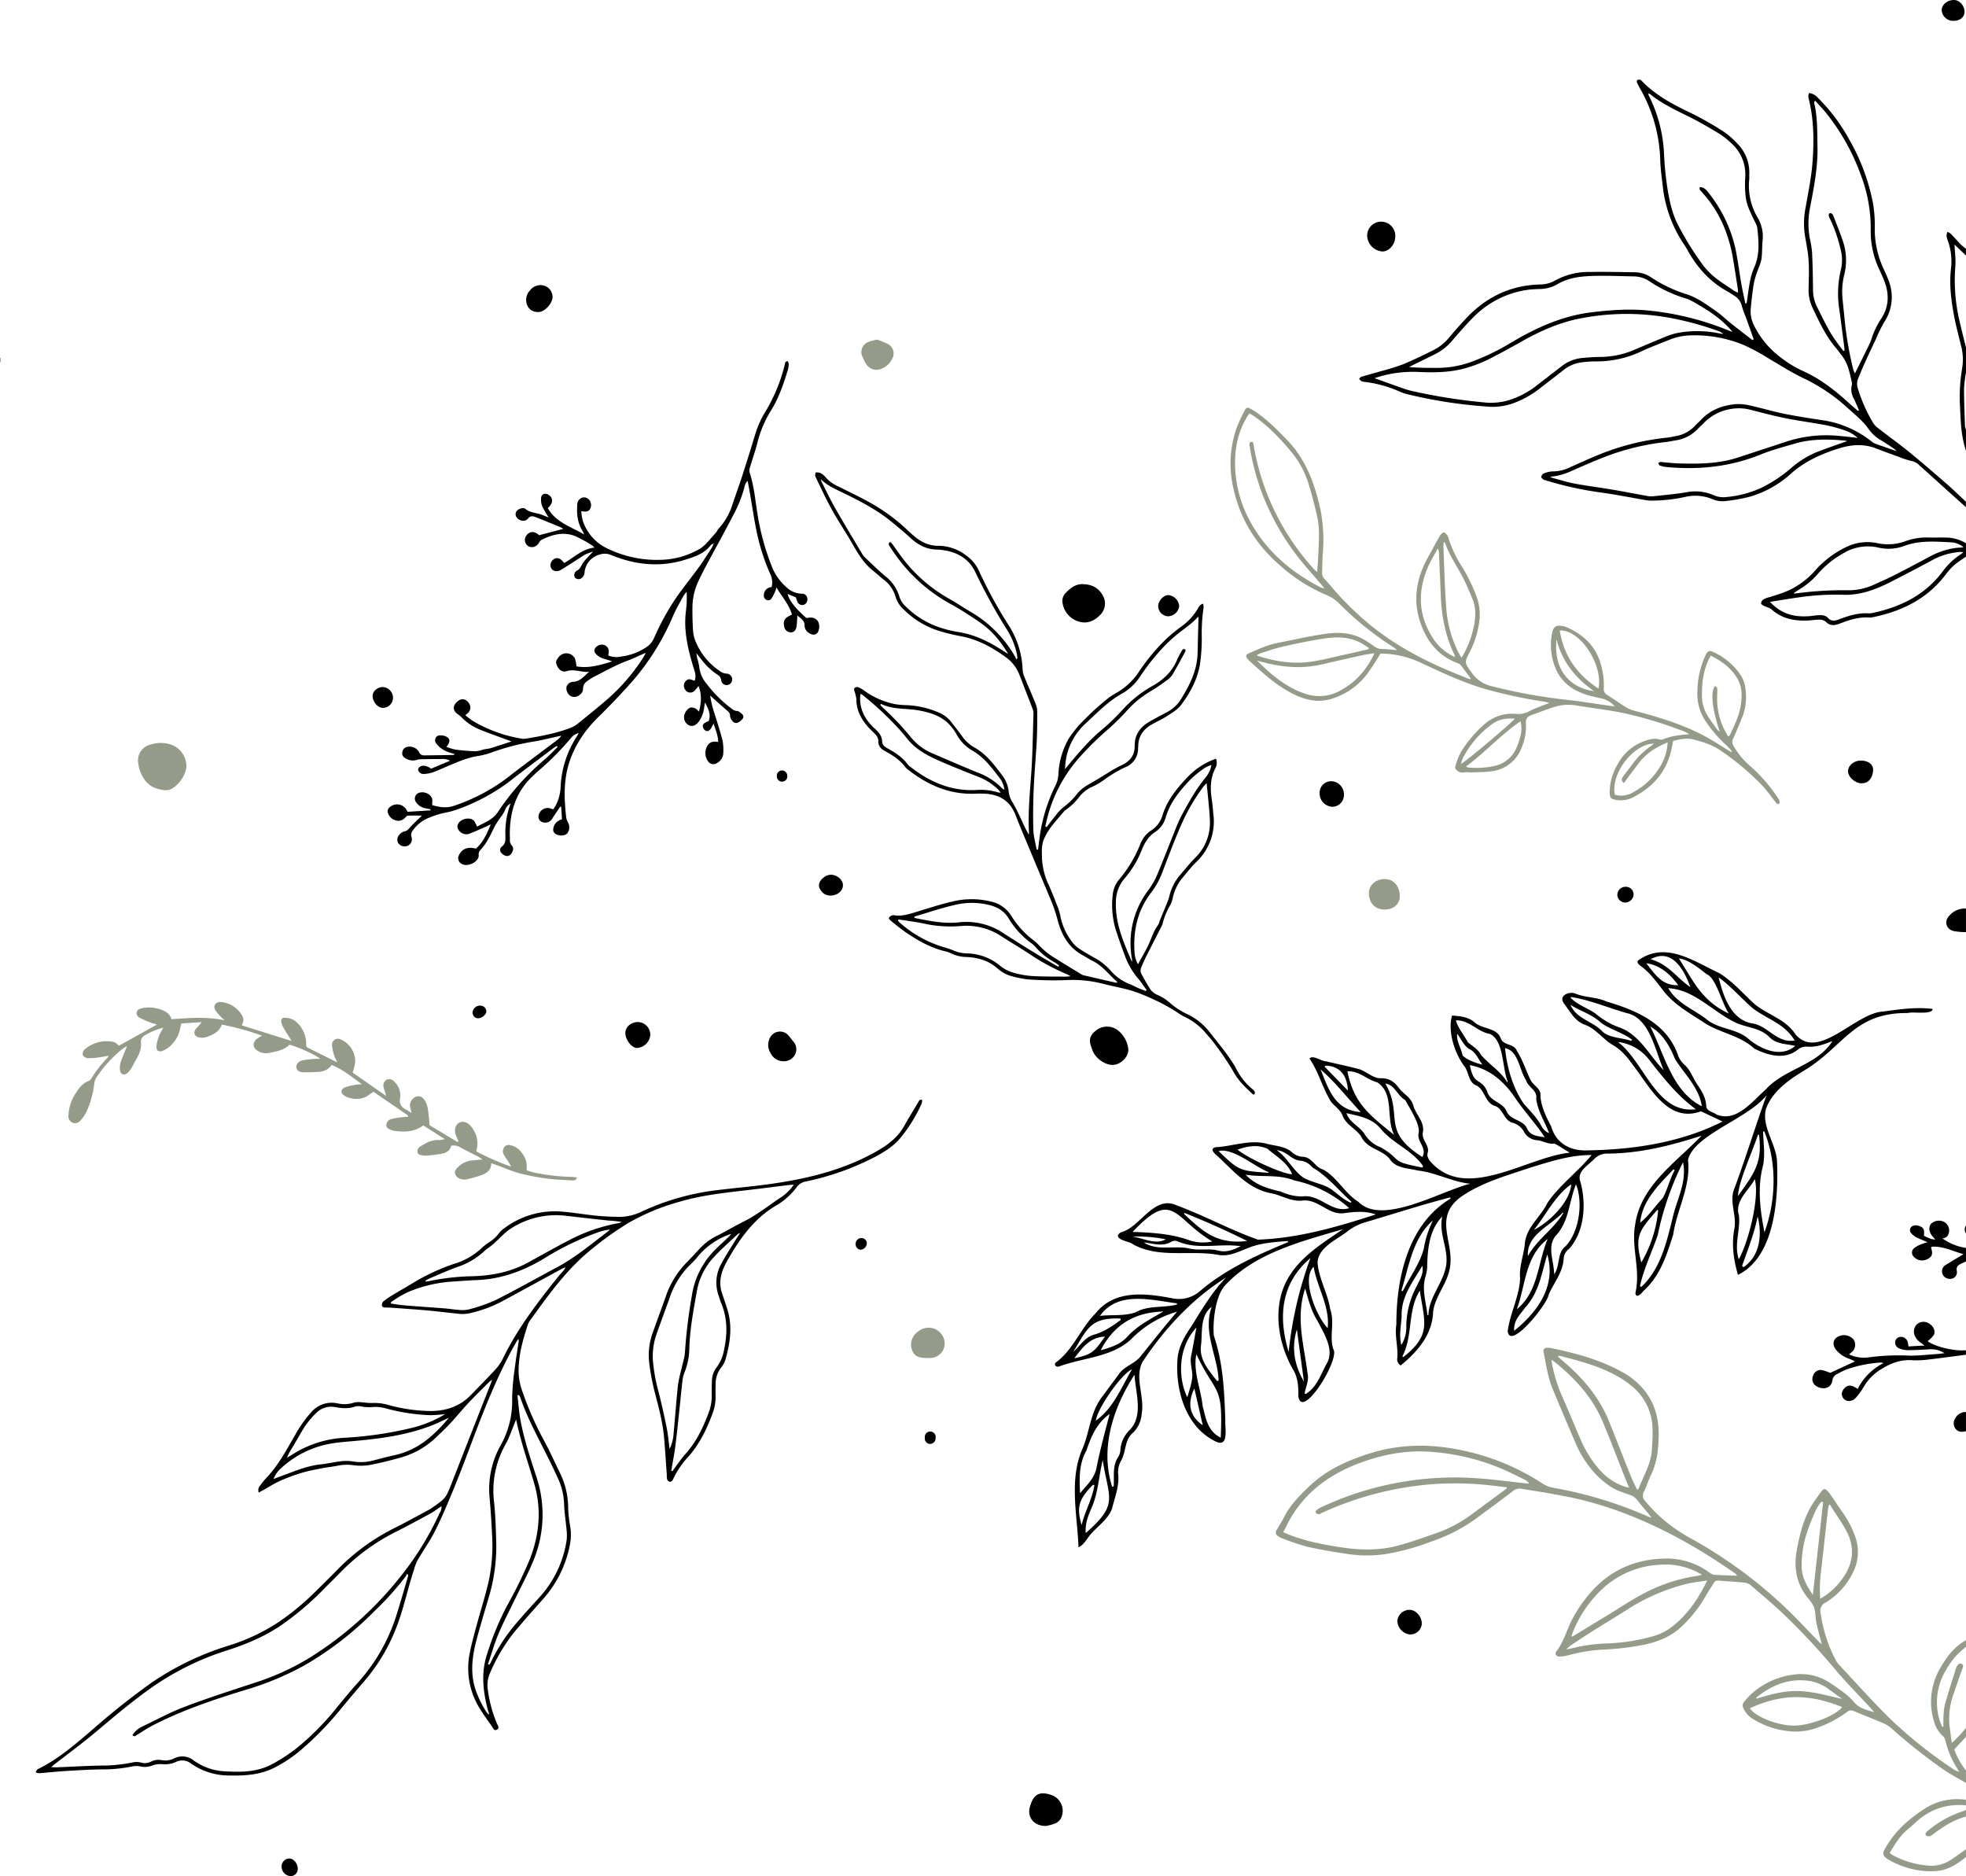 <svg xmlns="http://www.w3.org/2000/svg" width="804.252" height="767.302" viewBox="0 0 804.252 767.302">
  <g id="tlo" transform="translate(-901.395 -101.28)">
    <g id="Poprawiony_wzór" data-name="Poprawiony wzór" transform="translate(901.211 101.28)">
      <path id="Path_96" data-name="Path 96" d="M1018.089,981.8c-3.081-1.817-6.289-3.45-9.213-5.494a220.152,220.152,0,0,1-21.252-16.815,12.658,12.658,0,0,0-3.457-2.165c-3.939-1.689-7.95-3.215-11.9-4.876a2.548,2.548,0,0,0-2.91.376,46.894,46.894,0,0,1-11.7,6.253,25.8,25.8,0,0,1-12.422,1.512,33.763,33.763,0,0,1-14.21-4.912,9.462,9.462,0,0,1-3.932-4.337,2.339,2.339,0,0,1,.255-2.733,29.817,29.817,0,0,1,3.968-4.11,32.114,32.114,0,0,1,16.7-7.056,21.467,21.467,0,0,1,14.061,3.194c2.378,1.533,4.7,3.173,6.942,4.9a25.58,25.58,0,0,1,3.407,3.386c2.137,2.42,5.132,3.081,8.127,3.939-.476-.554-.944-1.114-1.434-1.654-4.933-5.345-10.094-10.505-14.757-16.077a283.753,283.753,0,0,0-20.521-22c-4.4-4.252-9.142-8.156-13.777-12.152a4.716,4.716,0,0,0-2.442-1.086c-3.577-.362-7.169-.547-10.754-.838a1.992,1.992,0,0,0-2.051,1.115c-.987,1.633-2.1,3.2-3.01,4.876a53.958,53.958,0,0,1-9.7,12.464c-4.365,4.337-9.732,6.466-15.6,7.751a116.745,116.745,0,0,1-18.235,2.087,68.775,68.775,0,0,0-13.1,2.3,14.045,14.045,0,0,1-3.386.461c-1.377.014-2.058-1.093-1.221-2.165,2.946-3.762,4.053-8.39,6.182-12.528a55.605,55.605,0,0,1,8.773-12.585c7.851-8.425,17.674-12.471,29.031-12.784a29.352,29.352,0,0,1,18.732,5.835,4.093,4.093,0,0,0,2.051.809c2.974.192,5.955.255,9.121.376a3.507,3.507,0,0,0-.589-.8c-19.087-13.344-39.4-24.176-62.109-30.018-4.365-1.122-8.823-1.9-13.259-2.719-3.982-.738-8-1.313-12-1.995a4.34,4.34,0,0,0-3.776.923c-4.883,3.812-9.952,7.382-14.9,11.116a69.012,69.012,0,0,1-18.732,9.6,93.566,93.566,0,0,1-18.8,5.082,50.923,50.923,0,0,1-13.742.1c-5.984-.809-11.96-1.824-17.852-3.13a92.715,92.715,0,0,1-10.427-3.506,6.225,6.225,0,0,1-1.611-.873,1.669,1.669,0,0,1-.511-2.562c1.079-1.838,2.207-3.656,3.18-5.551,2.5-4.869,6.331-8.624,10.207-12.329,6.857-6.573,15.254-10.349,24.162-13.224,12.109-3.9,24.347-4.159,36.747-1.711a95.544,95.544,0,0,1,34.284,13.806,12.4,12.4,0,0,0,4.876,1.874,168.569,168.569,0,0,1,38.351,11.662c.341.149.7.256,1.526.554-.547-.724-.816-1.1-1.107-1.455-1.555-1.888-3.173-3.734-4.663-5.671a6,6,0,0,0-2.868-2.151c-3.18-1.107-6.431-2.115-9.157-4.174a36.894,36.894,0,0,1-5.182-4.493,43.845,43.845,0,0,1-7.794-11.861q-4.983-11.478-9.76-23.048c-1.959-4.77-2.626-9.895-3.663-14.906a1.289,1.289,0,0,1,1.278-1.746,6.063,6.063,0,0,1,1.824.1c10,2.058,19.811,4.72,28.847,9.661a30.534,30.534,0,0,1,9.348,7.687c4.429,5.544,5.977,11.967,5.785,18.917-.057,1.987-.17,3.982-.4,5.955a31.262,31.262,0,0,1-2.924,10.1c-1.008,2.058-1.618,4.309-2.662,6.339a3.147,3.147,0,0,0,.476,3.9,60.24,60.24,0,0,0,10.058,9.7,73.613,73.613,0,0,0,9.256,5.927,189,189,0,0,1,44.541,34.44c2.413,2.562,4.876,5.082,7.332,7.616.248.255.554.454,1.058.866-.809-3.166-1.633-6.012-2.243-8.9-.44-2.087-.248-4.38-1-6.324-.717-1.86-2.307-3.379-3.485-5.068-3.947-5.615-4.706-11.818-3.457-18.427,1.157-6.119,2.619-12.145,5.757-17.6a67.72,67.72,0,0,1,4.479-6.374c.674-.909,1.32-.93,2.1-.163a14.089,14.089,0,0,1,1.6,1.952c1.434,2.073,2.8,4.2,4.252,6.261a41.763,41.763,0,0,1,5.7,10.711,18.564,18.564,0,0,1-1.214,15.126,29.1,29.1,0,0,1-10.974,11.8,3.676,3.676,0,0,0-1.995,4.309,58.583,58.583,0,0,0,6.268,19.342,9.088,9.088,0,0,0,1.356,1.845c6.644,7.1,13.132,14.367,20.017,21.223a183.894,183.894,0,0,0,26.469,21.252,7.825,7.825,0,0,0,2.555,1.214c-.241-.426-.476-.852-.724-1.271a37.337,37.337,0,0,1-4.919-11.57,3.648,3.648,0,0,0-1.1-1.9,11.687,11.687,0,0,1-3.514-5.806,27.037,27.037,0,0,1,2.584-21.947c2.584-4.557,5.735-8.7,10.47-11.329v2.761a29.456,29.456,0,0,0-8.078,9.284,25.393,25.393,0,0,0-2.761,20.556,28.827,28.827,0,0,0,1.143,2.854c.156-.036.305-.071.461-.1,0-.795-.036-1.59.007-2.385a30.9,30.9,0,0,1,.483-6.147c1.391-5.16,3.081-10.243,4.663-15.353a3.943,3.943,0,0,1,.511-1.022c.461-.688,1.086-1.193,1.916-.7.788.461.433,1.157.2,1.824-1.292,3.677-2.6,7.354-3.833,11.052a29.1,29.1,0,0,0-1.327,13.352c.256,1.853.5,3.705.816,6.055a52.087,52.087,0,0,0,5.806-6.175v3.677c-1.554,1.668-3.109,3.336-4.805,5.153a31.4,31.4,0,0,0,4.805,8.631ZM738.764,879.247c.866.369,1.555.681,2.25.958,7.169,2.839,14.686,4.238,22.274,5.352s15.162,1.171,22.572-.845c5.451-1.484,10.8-3.414,16.134-5.288a54.185,54.185,0,0,0,14.466-7.886c4.536-3.386,9.107-6.729,13.657-10.1.092-.071.085-.27.156-.561-1.987-.227-3.954-.461-5.927-.674a129,129,0,0,0-24.772-.568,133.013,133.013,0,0,0-45.094,11.79,3.388,3.388,0,0,1-1.263.483,1.532,1.532,0,0,1-1.093-.561,1.052,1.052,0,0,1,.17-1.015A7.039,7.039,0,0,1,754,869.2a128.766,128.766,0,0,1,51.234-12.273c10.988-.4,21.855,1.1,32.729,2.364.476.057.958.05,1.434.071a4.331,4.331,0,0,0-1.746-1.554c-3.45-1.661-6.85-3.428-10.385-4.876a91.443,91.443,0,0,0-28.982-6.6c-9.81-.625-19.215,1.271-28.343,4.685-13.423,5.026-24.034,13.295-30.252,26.547-.227.483-.511.937-.916,1.675Zm144.716-17.469.561-.064c.5-1.171.972-2.357,1.491-3.521,1.8-4.06,3.79-8.063,4.067-12.6.17-2.747.341-5.508.263-8.255a22.912,22.912,0,0,0-7.815-17.27,39.174,39.174,0,0,0-6.757-4.713c-7.29-4.067-15.3-6.154-23.317-8.213a2.739,2.739,0,0,0-.781.064c.05.22.036.319.085.362.688.6,1.384,1.207,2.087,1.8,7.971,6.793,14.651,14.594,18.64,24.41,2.967,7.3,5.792,14.665,8.738,21.983.823,2.044,1.824,4.017,2.747,6.019Zm28.74,37.23c-2.875.447-5.387.7-7.829,1.249A80.866,80.866,0,0,0,879.229,911.1c-4.919,3.1-9.895,6.1-14.814,9.206-2.782,1.753-5.508,3.592-8.241,5.423a16.343,16.343,0,0,0-1.562,1.441c.859-.142,1.235-.17,1.59-.27a68.991,68.991,0,0,1,14.956-2.151,78.936,78.936,0,0,0,19.442-3.1,22.686,22.686,0,0,0,7.652-4.046c6.076-4.9,10.377-11.13,13.976-18.59Zm-63.656-90.3c.092.852.106,1.292.185,1.711a62.049,62.049,0,0,0,4.337,13.749c2.7,6.076,5.2,12.244,7.858,18.342a46.424,46.424,0,0,0,7.361,11.314,23.584,23.584,0,0,0,10.193,6.793,15.754,15.754,0,0,0,1.76.39c-.717-1.746-1.327-3.2-1.909-4.663-2.932-7.389-5.742-14.835-8.816-22.167-3.932-9.391-10.448-16.837-18.178-23.3-.8-.674-1.654-1.285-2.79-2.165Zm8.141,113.031c.114.078.22.163.334.241l15.275-9.292c4.38-2.662,8.631-5.558,13.16-7.936a67.008,67.008,0,0,1,22.948-7.666,13.373,13.373,0,0,0,1.647-.461c-1.143-.61-1.924-1.058-2.733-1.448a28.753,28.753,0,0,0-14.75-2.591,37.031,37.031,0,0,0-23.033,9.661,49.815,49.815,0,0,0-12.1,17.4c-.291.682-.511,1.391-.76,2.087Zm101.737-15.261a27.669,27.669,0,0,0,9.291-8.5c4.3-6.083,4.954-12.464,1.533-19.044-1.753-3.379-4.039-6.481-6.076-9.717-.27-.426-.5-.873-.745-1.306-.17.128-.341.248-.511.376-.106.589-.241,1.178-.305,1.775q-1.352,11.978-2.683,23.963a59.882,59.882,0,0,0-.5,12.45Zm-28.755,44.754c2.016,3.322,10.441,6.793,17.284,7.119,6.431.305,17.724-3.883,20.464-7.588C953.681,945.281,942.906,945.3,929.689,951.229Zm29.961-84.248-.71-.234a18.9,18.9,0,0,0-2.016,2.974,90.842,90.842,0,0,0-3.847,9.561,42.79,42.79,0,0,0-2.208,14.459c.17,4.167,2.151,7.5,4.578,11.158,1.434-12.947,2.818-25.433,4.209-37.918Zm7.815,80.464c-1.9-1.37-3.826-2.719-5.707-4.117a17.89,17.89,0,0,0-9.348-3.421c-7.7-.674-14.168,2.25-20.031,6.921-.05.043.014.227.043.518,5.728-1.789,11.463-3.35,17.511-3.116,5.977.234,11.662,1.938,17.532,3.215Z" transform="translate(-213.66 -252.61)" fill="#949b89"/>
      <path id="Path_97" data-name="Path 97" d="M1032.02,248.046q-9.646-8.677-19.278-17.362a6.292,6.292,0,0,0-3.194-1.611,33.851,33.851,0,0,1-5-1.654c-3.095-1.121-6.2-2.215-9.256-3.414-4.947-1.945-9.937-1.647-14.863-.142-7.226,2.2-14.033,5.2-19.832,10.271a42.749,42.749,0,0,1-16.631,9.49,69.54,69.54,0,0,1-10.81,1.931,10.568,10.568,0,0,1-4.9-.838,18.175,18.175,0,0,0-10.789-.972,64.694,64.694,0,0,1-14.125,1.583,14.03,14.03,0,0,1-2.051-.149c-5.955-1.022-11.882-2.208-17.859-3.066a141.592,141.592,0,0,1-23.523-5.139c-.22-.071-.5-.064-.653-.206-.376-.327-.994-.738-.972-1.079a1.844,1.844,0,0,1,.866-1.391,10.021,10.021,0,0,1,3.748-.916,16.549,16.549,0,0,0,7.5-1.846c3.428-1.519,6.836-3.088,10.3-4.529a101.831,101.831,0,0,1,28.8-7.41c1.214-.128,2.413-.4,3.62-.618a14.017,14.017,0,0,0,8.142-4.372c.717-.795,1.583-1.455,2.307-2.243,3.854-4.188,8.844-5.991,14.3-6.5a20.945,20.945,0,0,1,6.339.689c4.557,1,9.036,2.371,13.607,3.286,5.4,1.079,10.853,1.9,16.3,2.719a42.036,42.036,0,0,1,19.3,8.589,5.582,5.582,0,0,0,1.334.83c2.8,1.008,5.608,1.973,8.944,3.144a16.911,16.911,0,0,0-1.384-1.221c-1.725-1.136-3.435-2.307-5.217-3.35a15.977,15.977,0,0,1-5.132-4.834,28.074,28.074,0,0,0-3.514-3.9c-1.533-1.5-3.166-2.889-4.77-4.316a73.628,73.628,0,0,0-17.788-12.067c-4.763-2.236-9.242-5.1-13.8-7.758a90.251,90.251,0,0,0-11.073-6.033,52.469,52.469,0,0,0-21.529-3.9,24.381,24.381,0,0,0-8.518,1.7c-3.9,1.576-7.865,3.031-11.676,4.813a42.792,42.792,0,0,1-18.9,4.138,44.2,44.2,0,0,0-5.721.4,14.9,14.9,0,0,0-7.481,3.272c-3.428,2.7-6.9,5.352-10.349,8.028a40.066,40.066,0,0,1-10.072,5.437,24.915,24.915,0,0,1-10.867,1.313,194.382,194.382,0,0,1-32.183-4.983,17.961,17.961,0,0,1-3.265-1.079,49.239,49.239,0,0,0-14.09-3.968,5.352,5.352,0,0,1-1.569-.305,4.391,4.391,0,0,1-1.029-.994c.312-.291.582-.738.944-.845,2.562-.774,5.153-1.448,7.723-2.207a94.247,94.247,0,0,0,9.185-2.846c4.38-1.8,8.638-3.9,12.89-6.005a19.787,19.787,0,0,0,6.3-5.26c2.165-2.577,4.415-5.1,6.715-7.552,8.312-8.866,18.434-13.678,30.706-13.884a12.181,12.181,0,0,0,5.671-1.6,28.721,28.721,0,0,1,14.338-3.514c6.119-.1,12.244.05,18.363.135a12.348,12.348,0,0,1,6.7,2.129,56.19,56.19,0,0,0,14.246,6.8c4.607,1.42,8.433,4.33,12.322,7.034,2.122,1.476,3.982,3.329,6.012,4.947,2.91,2.314,5.877,4.571,8.816,6.85.163-.121.327-.234.49-.355q-1.6-4.5-3.208-9a37.166,37.166,0,0,1-1.618-4.536,6.8,6.8,0,0,0-3.357-4.415c-.838-.532-1.647-1.129-2.52-1.6-7.077-3.861-12.237-9.582-16.162-16.524-.49-.866-.98-1.732-1.533-2.562a52.556,52.556,0,0,1-8.78-23.672c-.383-3.5-.916-6.992-1.043-10.5a62.519,62.519,0,0,0-8.177-29.585,24.618,24.618,0,0,1-1.363-2.655c-.121-.284-.028-.909.163-1.015a1.879,1.879,0,0,1,1.221-.043c.263.064.49.348.7.568,5.537,5.721,12.393,9.37,19.484,12.755A133.265,133.265,0,0,1,932.4,94.095a33.04,33.04,0,0,1,6.239,5.373,16.7,16.7,0,0,1,4.734,12.322c-.021.689.035,1.384-.014,2.066a25.509,25.509,0,0,0,3.506,15.857,15.173,15.173,0,0,1,1.931,9.526c-.213,2.357-.128,4.749-.4,7.1a20.92,20.92,0,0,1-1.221,3.911,41.26,41.26,0,0,0-1.831,5.65c-.625,3.535-1.008,7.119-1.356,10.7a12.679,12.679,0,0,0,1.051,6.495,35.981,35.981,0,0,0,10.157,12.869,46.487,46.487,0,0,0,10.512,6.523c6.921,3.194,12.791,7.794,18.356,12.862,1.235,1.129,2.527,2.193,3.79,3.286.135-.085.27-.163.4-.248-.689-1.562-1.32-3.152-2.073-4.678a7.734,7.734,0,0,1-.9-5.529,2.549,2.549,0,0,0,.078-1.129c-.916-3.947-1.6-7.985-4.294-11.258-.731-.887-1.349-1.867-2.1-2.733-4.266-4.933-6.956-10.8-9.717-16.6a17.183,17.183,0,0,1-1.618-7.808c.107-5.2.39-10.42-.44-15.595-.319-1.966-.667-3.925-1.015-5.884a32.909,32.909,0,0,1,.22-11.641c1.121-6.324,2.435-12.663,2.882-19.058.575-8.163.525-16.382-1.342-24.46-.248-1.086-.7-2.193-.092-3.386A5.661,5.661,0,0,1,971.4,80.53a74.517,74.517,0,0,1,12.805,17.021,84.111,84.111,0,0,1,9.731,25.9,53.784,53.784,0,0,1,.76,10.747,38.769,38.769,0,0,0,3.961,17.071c.554,1.178,1.072,2.371,1.533,3.592a18.505,18.505,0,0,1-1.675,17.547,58.119,58.119,0,0,0-3.308,6.779c-1.633,3.457-3.272,6.914-4.855,10.4-.852,1.874-1.59,3.8-2.406,5.707a5.931,5.931,0,0,0-.149,4.238,64.565,64.565,0,0,0,6.126,13.827,8.441,8.441,0,0,0,2.158,2.335c4.23,3.294,8.6,6.41,12.748,9.8,5.217,4.252,10.314,8.667,15.4,13.089,2.655,2.307,5.167,4.784,7.751,7.176v2.3ZM861.949,235.6a5.847,5.847,0,0,0,.958.447c3.031.8,6.033,1.76,9.107,2.335,4.962.923,9.98,1.547,14.956,2.385,4.827.816,9.625,1.76,14.445,2.619a8.729,8.729,0,0,0,2.5.17c4.557-.49,9.142-.873,13.657-1.633a18.9,18.9,0,0,1,11.222,1.178,9.541,9.541,0,0,0,4.926.781A43.562,43.562,0,0,0,948.3,240.1a58.23,58.23,0,0,0,12.557-8.411,38.346,38.346,0,0,1,10.995-6.552c3.84-1.462,7.737-2.79,11.52-4.145a3.365,3.365,0,0,0-.688-.185c-6.97-.674-13.927-.767-20.727,1.214-4.77,1.391-9.6,2.7-14.2,4.55-12.372,4.976-25.17,6.239-38.316,5.011a11.21,11.21,0,0,1-2.669-.618c-.3-.106-.44-.66-.66-1.008a5.207,5.207,0,0,1,.937-.461c.2-.057.447.078.674.1,2.364.185,4.72.461,7.091.525,8.127.22,16.233.135,24.084-2.47,6.53-2.172,13.089-4.273,19.626-6.452a52.626,52.626,0,0,1,21.067-2.385c2.612.213,5.21.547,8.156.866a15.289,15.289,0,0,0-5.6-3.173,59.037,59.037,0,0,0-7.3-2.009c-5.487-1.036-11.038-1.746-16.51-2.839-4.72-.944-9.384-2.186-14.054-3.372a19.131,19.131,0,0,0-8.851-.362,19.8,19.8,0,0,0-10.91,5.913c-.618.674-1.37,1.235-1.98,1.917A15.605,15.605,0,0,1,913.2,220.7c-1.434.248-2.861.547-4.3.7a100.472,100.472,0,0,0-15.524,3.024c-7.716,2.094-14.956,5.4-22.26,8.56a26.285,26.285,0,0,1-9.171,2.584Zm119.916-51.49c.135-.05.277-.092.412-.142a3.117,3.117,0,0,0,.05-.674c-.689-5.309-1.363-10.619-2.087-15.928a41.373,41.373,0,0,1,.589-16.411,16.854,16.854,0,0,0-.1-8.4,61.2,61.2,0,0,0-4.266-12.344c-.369-.767-1-1.583-.206-2.5,1.178.007,1.427.958,1.7,1.668,1.242,3.123,2.47,6.253,3.578,9.433a24.583,24.583,0,0,1,.61,14.466,28.687,28.687,0,0,0-.589,9.817c.234,2.513.511,5.025.759,7.538a140.647,140.647,0,0,0,3.648,21.245,11.159,11.159,0,0,0,.625,1.455c1.959-3.947,3.8-7.638,5.608-11.35a20.393,20.393,0,0,0,1.228-2.967,32.572,32.572,0,0,1,4-8.227c2.967-4.571,3.223-9.469,1.469-14.516-.6-1.732-1.4-3.393-2.151-5.068a36.386,36.386,0,0,1-3.691-16.2,61.467,61.467,0,0,0-4.145-23.111,88.476,88.476,0,0,0-13.82-24.744c-1.491-1.888-3.187-3.613-4.784-5.416-.362.518-.419.816-.355,1.086,1.405,5.87,1.2,11.875,1.327,17.83.177,8.234-1.413,16.3-2.939,24.339a33.546,33.546,0,0,0-.263,12.755,44.009,44.009,0,0,1,.987,6.111c.248,5.04.326,10.086.39,15.133a14.969,14.969,0,0,0,1.342,6.466c1.916,3.918,3.84,7.836,6.026,11.6a85.309,85.309,0,0,0,5.054,7.056Zm-40.126-19.449.547-.043c.468-3.1.838-6.218,1.434-9.291a23.979,23.979,0,0,1,1.625-5.238c2.406-5.345,1.909-10.867,1.278-16.425a3.571,3.571,0,0,0-.327-1.1c-.845-1.8-1.8-3.556-2.548-5.395a22.283,22.283,0,0,1-1.767-5.416,46.337,46.337,0,0,1-.284-8.475,16.955,16.955,0,0,0-5.735-14.168,30.986,30.986,0,0,0-4.848-3.84c-4.131-2.477-8.291-4.94-12.613-7.063-5.508-2.7-11.03-5.324-15.836-9.213-.121-.1-.369-.043-.7-.071.213.49.355.845.525,1.185a58.7,58.7,0,0,1,5.991,22.955,127.441,127.441,0,0,0,1.718,16.425c.88,4.763,1.995,9.455,4.365,13.721a118.4,118.4,0,0,0,10.264,16.311,29.468,29.468,0,0,0,4.869,4.813c2.4,1.888,5.018,3.506,7.552,5.224a13.871,13.871,0,0,0,1.519.745c-.035-.681-.021-1.136-.092-1.576-.646-4.16-1.271-8.326-1.98-12.471-1.8-10.583-5.955-20.038-13.451-27.889-.227-.234-.142-.774-.22-1.271,1.888-.014,2.8,1.2,3.663,2.307a55.783,55.783,0,0,1,11.087,23.2c.958,4.642,1.526,9.37,2.342,14.047.468,2.683,1.079,5.338,1.633,8.007Zm-151.658,30.6c4.145,1.484,8.3,2.981,12.486,4.443a30.766,30.766,0,0,0,3.1.845,228.22,228.22,0,0,0,28.783,4.564,25.906,25.906,0,0,0,11.783-1.263,35.844,35.844,0,0,0,9.483-5.082c3.634-2.811,7.29-5.6,10.91-8.425a16.273,16.273,0,0,1,8.88-3.4c2.364-.192,4.734-.383,7.105-.383a35.476,35.476,0,0,0,13.827-2.96c4.1-1.711,8.17-3.478,12.28-5.146a30.586,30.586,0,0,1,5-1.647,44.249,44.249,0,0,1,17.334.114c.547.1,1.093.17,1.64.248a5.343,5.343,0,0,0-1.98-1.192A124.46,124.46,0,0,0,913.055,171a98.513,98.513,0,0,0-37.428-.44c-9.107,1.54-17.412,5.189-25.4,9.7-4.131,2.328-8.291,4.621-12.521,6.772a53.537,53.537,0,0,1-12,4.536c-5.806,1.377-11.684,1.4-17.589,1.143a48.209,48.209,0,0,0-18.043,2.548Zm146.4-18.966c-4.564-5.551-10.441-9.135-16.446-12.521a13.7,13.7,0,0,0-2.74-1.164,55.364,55.364,0,0,1-14.878-7.056,11.536,11.536,0,0,0-6.289-1.931c-5.054-.092-10.108-.312-15.154-.227-5.671.1-11.314.483-16.39,3.592a14.477,14.477,0,0,1-7.056,1.789c-1.6.071-3.223.114-4.805.341a38.7,38.7,0,0,0-22.331,11.322c-2.917,2.917-5.622,6.062-8.326,9.185a21.944,21.944,0,0,1-6.289,5.3c-3.109,1.64-6.3,3.13-9.455,4.685-.717.355-1.42.717-2.129,1.079,3.925.355,7.73.355,11.542.355a41.179,41.179,0,0,0,14.161-2.548,94.568,94.568,0,0,0,16.091-7.808c10.278-6.133,21-10.967,33.056-12.408,8.163-.98,16.326-1.519,24.5-.547a116.556,116.556,0,0,1,31.267,7.971c.547.227,1.114.4,1.675.589Z" transform="translate(-227.591 -40.581)"/>
      <path id="Path_102" data-name="Path 102" d="M1099.242,344.823a51.621,51.621,0,0,0-4.82,3.407,28.437,28.437,0,0,0-3.656,4.11c-7.531,9.817-17.852,14.814-29.67,17.227a5.24,5.24,0,0,1-1.37.121c-4.238-.284-8.184.944-12.046,2.456-2.172.852-4.053,1.072-5.87-.809a3.888,3.888,0,0,0-2.534-.759c-1.519-.028-3.045.256-4.571.327-5.508.263-10.647-.66-14.956-4.5-.8-.717-2.058-.916-3.059-1.434-.5-.256-1.278-.689-1.271-1.036a2.22,2.22,0,0,1,.9-1.618,9.921,9.921,0,0,1,2.548-.972c3.961-1.192,7.893-2.413,11.414-4.7a32.642,32.642,0,0,0,6.843-5.721,40.374,40.374,0,0,1,12.8-9.909,19.729,19.729,0,0,1,12.947-1.767,20.7,20.7,0,0,0,11.726-.831,25.246,25.246,0,0,1,9.242-1.455c2.293.043,4.593-.014,6.885.014a16.16,16.16,0,0,1,8.518,2.342v5.515Zm-80.195,18.448c4.749,5.068,9.788,6.147,15.3,5.913,1.3-.057,2.584-.291,3.883-.4,1.633-.135,3.4-.192,4.55,1.051,1.476,1.59,2.917,1.207,4.557.589,3.883-1.469,7.808-2.7,12.045-2.442a7.434,7.434,0,0,0,2.044-.248c11.321-2.47,21.188-7.375,28.3-16.908a27.852,27.852,0,0,1,7.091-6.8c.4-.263.766-.582,1.405-1.072-.674-.05-.972-.1-1.271-.092a27.672,27.672,0,0,0-11.967,3.613q-8.092,4.333-16.262,8.511c-6.182,3.159-12.571,5.65-19.69,5.395a104.768,104.768,0,0,0-18.079,1.051c-3.847.532-7.673,1.185-11.9,1.846Zm79.208-22.288a8.5,8.5,0,0,0-5.288-2.058c-6.41-.334-12.84-.823-19.058,1.5a18.245,18.245,0,0,1-10.619.632,19.275,19.275,0,0,0-13.749,2.08A39.458,39.458,0,0,0,1038.5,352a31.86,31.86,0,0,1-7.758,6.4c-.625.369-1.221.8-2.03,1.342a3.614,3.614,0,0,0,.767.114,141.826,141.826,0,0,1,21.039-1.32,24.851,24.851,0,0,0,10.938-2.222c2.633-1.221,5.324-2.335,7.907-3.656,5.04-2.562,10.044-5.21,15.034-7.879a30.89,30.89,0,0,1,10.143-3.478c1.1-.156,2.215-.2,3.705-.327Z" transform="translate(-294.813 -117.128)"/>
      <path id="Path_103" data-name="Path 103" d="M1107.826,802.34c-5.16.667-10.314,1.391-15.481,1.98a36.537,36.537,0,0,1-6.644.27c-5.1-.355-9.419,1.569-13.5,4.273a20.305,20.305,0,0,0-6.218,6.658,31.206,31.206,0,0,1-3.386,4.614,3.823,3.823,0,0,1-2.371,1.122,2.868,2.868,0,0,1-2.967-1.767c-.589-1.384.028-2.548.944-3.556a2.962,2.962,0,0,1,3.386-.7,12.4,12.4,0,0,1,1.931,1.107,23.879,23.879,0,0,1,10.576-10.576,7.07,7.07,0,0,0-1.164-.227,52.271,52.271,0,0,0-13.905,2.8,35.751,35.751,0,0,0-3.712,1.8,3.386,3.386,0,0,0-2.136,2.7c-.525,3.719-4.635,3.939-6.992,2.044a3.332,3.332,0,0,1-.894-3.968,3.206,3.206,0,0,1,3.535-2.314,21.1,21.1,0,0,1,3.435,1.171c3.265-1.512,6.637-3.066,10.079-4.656a6.365,6.365,0,0,0-.845-.511c-1.185-.525-2.442-.923-3.57-1.547a11.84,11.84,0,0,1-2.541-1.945c-2.115-2.073-2.286-4.323-.532-5.771a5.166,5.166,0,0,1,7.006.816,3.918,3.918,0,0,1-.312,4.692,15.88,15.88,0,0,1-1.6,1.327,14.154,14.154,0,0,0,7.453,1.32,94.129,94.129,0,0,1,16.006-.838c4.018.234,8.085-.327,12.131-.561,1.058-.064,2.108-.227,3.492-.383a10,10,0,0,0-6.062-1.59c-2.981.17-5.963.341-8.944.362a10.109,10.109,0,0,1-3.343-.66,2.614,2.614,0,0,1-1.824-2.861,2.342,2.342,0,0,1,2.25-1.931,2.965,2.965,0,0,1,2.917,2.129,17.934,17.934,0,0,1,.27,1.789c2.087-.121,4.074-.227,6.566-.369-1.058-.795-1.739-1.249-2.35-1.782-2.165-1.917-2.6-4.607-1.1-6.523a3.978,3.978,0,0,1,5.189-.76c1.9,1.058,2.917,3.144,2.03,4.8a11.785,11.785,0,0,1-2.477,2.456c2.513,2.151,10.931,4.23,15.651,3.734v1.838Z" transform="translate(-303.397 -248.28)"/>
      <path id="Path_104" data-name="Path 104" d="M1124.129,747.266c-.688.327-1.384.646-2.066.98-1.15.561-1.952,1.15-1.7,2.782a2.732,2.732,0,0,1-2.825,3.372,3.26,3.26,0,0,1-3.045-2.037,3.055,3.055,0,0,1,1.249-3.613c2.371-1.462,4.77-2.882,7.375-4.451-4.337-1.178-8.4-3.393-13.082-3.038-.092.227-.213.376-.177.476.823,2.413.447,3.6-1.484,4.578a4.649,4.649,0,0,1-5.806-1.171,2.344,2.344,0,0,1,.348-3.308,11.331,11.331,0,0,1,2.57-1.469,28.509,28.509,0,0,1,2.9-.958c-1.909-.838-3.386-1.37-4.742-2.115a6.354,6.354,0,0,1-2.165-1.9,1.818,1.818,0,0,1,.944-2.662c1.342-.617,3.854.114,4.436,1.484a7.527,7.527,0,0,1,.05,2.562c.681.305,1.491.71,2.328,1.043a5.776,5.776,0,0,0,2.335.468c-.454-.525-.923-1.036-1.356-1.576-1.285-1.618-1.42-3.613-.355-4.855a4.671,4.671,0,0,1,5.317-.752,4,4,0,0,1,1.888,4.706,2.645,2.645,0,0,1-2.626,2,21.97,21.97,0,0,0,9.7,3.925v5.515Z" transform="translate(-319.7 -231.36)"/>
      <path id="Path_105" data-name="Path 105" d="M1119.678,1066.476a25.455,25.455,0,0,0-20.286,6.694c-1.022.923-2.016,1.888-3.095,2.733-3.4,2.648-5.558,6.253-7.829,10.008a12.434,12.434,0,0,0,1.42,1.015,36.354,36.354,0,0,0,13.99,4.138,14.567,14.567,0,0,0,8.851-1.838c2.413-1.448,4.642-3.2,6.949-4.82v3.215c-3.471,2.7-7.112,5.189-11.605,5.65a31.056,31.056,0,0,1-7.524-.206,35.849,35.849,0,0,1-12.109-4.138,10.41,10.41,0,0,1-1.171-.724c-1.647-1.193-1.8-2.137-.788-3.911a42.211,42.211,0,0,1,11.08-12.734,55.732,55.732,0,0,1,6.984-4.777,24.417,24.417,0,0,1,15.126-2.6v2.3Z" transform="translate(-315.249 -328.093)" fill="#949b89"/>
      <path id="Path_106" data-name="Path 106" d="M1130.253,250.518c-.22-.767-.447-1.526-.653-2.3-1.334-4.99-1.533-10.115-1.746-15.24a70.137,70.137,0,0,1,.845-16.439,22.137,22.137,0,0,0-.575-9.554c-1.022-4.159-2.115-8.3-2.882-12.514-1.15-6.253-1.867-12.564-1.086-18.938a24.753,24.753,0,0,0-1.334-11.066,8.326,8.326,0,0,1-.532-1.987,5.7,5.7,0,0,1,.362-1.59,4.813,4.813,0,0,1,1.306.667c1.491,1.533,2.9,3.152,4.394,4.685a18.252,18.252,0,0,0,1.909,1.533v2.761c-1.576-1.5-3.151-3-4.7-4.479.135,3.123.582,6.1.326,9.029a72.214,72.214,0,0,0,1.682,22.061c.831,3.705,1.789,7.389,2.69,11.08v10.115a53.008,53.008,0,0,0-.8,6.559c0,5.125.22,10.257.383,15.382a6.6,6.6,0,0,0,.412,1.5v8.731Z" transform="translate(-325.824 -66.037)"/>
      <path id="Path_108" data-name="Path 108" d="M1130.219,560.373a26.109,26.109,0,0,1-5.2-.468c-3.045-.887-3.8-4.089-1.554-6.324a8.411,8.411,0,0,1,6.75-2.861Z" transform="translate(-325.79 -179.153)"/>
      <path id="Path_109" data-name="Path 109" d="M1126.743,1072.864c-4.685,1.178-8.681,3.677-12.521,6.488a11.789,11.789,0,0,1-2.066,1.427,1.868,1.868,0,0,1-1.611-.106c-.674-.561-.27-1.242.27-1.76a12.616,12.616,0,0,1,1.065-.866,42.752,42.752,0,0,1,14.04-7.538,5.479,5.479,0,0,0,.823-.4v2.761Z" transform="translate(-322.315 -329.882)" fill="#949b89"/>
      <path id="Path_111" data-name="Path 111" d="M1131.455,848.675c-1.924.561-3.357.234-4.3-1.015a3.665,3.665,0,0,1-.05-4.309,4.767,4.767,0,0,1,4.351-2.491Z" transform="translate(-327.026 -263.356)"/>
      <path id="Path_115" data-name="Path 115" d="M1133.3,736.575a2.82,2.82,0,0,1,0-3.215Z" transform="translate(-328.875 -232.161)"/>
      <path id="Path_116" data-name="Path 116" d="M712.566,619.431c1.342-1.7,4.869,1.107,6.8,1.107,4.238,1.029,8.518,1.888,12.734,3,3.563.688,6.119,4.074,9.852,3.918,3.123-.043,5.352,1.441,7.141,3.9,1.924,2.584,5.16,3.968,5.977,7.325,1.079,3.734,4.635,6.623,3.918,10.754-.774,3.286,2.974,5.43,1.9,8.709-.291,1.15.234,1.959.795,2.939,14.565,17.4,39.43-1.334,57.4-3.187-2.271-1.285-4.2-2.711-6.339-3.727-2.534.39-4.685-1.171-7.119-1.37a6.544,6.544,0,0,1-5.345-3.521,7.368,7.368,0,0,0-4.337-3.528c-3.826-.831-3.925-5.508-7.325-6.906-4.351-1.249-4.1-6.495-7.68-8.39-3.549-1.32-3.024-5.7-5.238-8.22-3.84-5.338-6.63-14.054-4.791-20.421,3.109.241,6.2.476,8.858,2.456,3.194,3.286,9.455,2.264,11.109,6.949,1.036,2.981,5.43,1.931,6.594,5.139,2.385,3.663,3.62,7.9,5.537,11.8,1.15,2.378,4.436,3.5,4.053,6.559.284,4.323,2.328,8.589,4.387,12.408,1.924,6.843,7.68,10.1,14.636,9.845,19.073-.291,38.358-3.166,55.5-11.8-2.967-1.405-5.969-2.832-8.837-4.188-13.692,5.011-20.968-10.129-27.9-18.995-2.208-3.081-4.5-5.92-7.843-7.914-4.195-2.335-7.063-6.722-11.634-8.454-4.152-1.349-6.232-5.544-8.731-8.809-2.271-3.116,2.108-4.99,4.635-4,4.167,1.732,8.716,1.384,12.819,3.272,12.365,3.691,24.772,8.922,29.3,22.111a9.38,9.38,0,0,0,2.932,4.018c2.25,2.307,3.343,5.671,5.231,8.283,1.739,2.577,3.23,5.21,3.336,8.411.107,2.051,2.846,2.328,4.223,3.407,8.17,3.258,14.537-5.38,20-10.136,7.638-8.61,21.223-9.973,27.4-19.924-3.322,1.334-6.694,2.577-10.321,2.286a5.391,5.391,0,0,0-3.6,1.022c-5.38,4.55-12.407,2.648-18.1-.27-5.721-5.3-13.437-6.2-19.981-10.243-6.012-3.968-12.635-7.524-17.114-13.33-2.882-3.663-5.579-7.538-9.433-10.25-1.576-1.235-1.654-1.938.057-2.846,10.967-6.949,22.082,1.178,32.154,5.828,5.6,3.414,9.944,8.589,14.792,12.947,5.416,4.209,12.557,6.069,16.453,12.138,9.483,11.066,24.552-8.993,35.973-9.362,6.537-.944,13.572-1.9,20.137-1.051-.277,2.52-8.049.98-10.243,1.675-21.805-.248-26.008,13.408-41.723,23.126-6.431,3.89-13.259,8.454-16.12,15.715-2.215,7.027,3.755,14.2,4.372,21.337.689,14.991-.617,39.4-15.949,46.9-1.867-6.466-2.69-12.542-1.427-19.108.937-5.565-2.371-11.059.085-16.531,4.628-12.493,8.482-25.269,13.032-37.79-7.623,9.618-29.777,16.155-32.133,26.433,1.292,10.576-4.564,20.251-6.055,30.543-2.669,8.4-5.288,16.844-12.159,23.033-.8.98-2.981,3.428-3.3.838,2.236-9.49-1.817-18.661-.085-28.038,2.257-15.921,16.681-25.34,27.15-36.3-12.741,4.1-25.163,7.24-38.543,7.332a7.168,7.168,0,0,0-5.3,2.151c-2.534,2.711-7.425,5.125-5.679,9.519,2.435,8.979,1.625,20.372-4.727,27.342a5.108,5.108,0,0,0-2.158,3.89c-.263,5.678-4.074,9.916-6.2,14.92-.255,3.393-15.729,22.906-16.7,14.8.951-7.339,4.756-14.182,5.075-21.543-.468-4.727,1.377-9.2,1.9-13.827.362-7.013,6.438-11.158,9.291-17.106,4.962-7.332,12.471-12.72,18.043-19.562-8.425-.1-16.744,2.619-24.765,5.047-9.937,3.386-20.123,6.076-28.818,12.166-11.52,8.667-2.179,18.647-4.472,29.407-1.15,6.168-5.977,11.194-6.757,17.426-.284,9.348-6.339,16.333-13.288,22.026a3.1,3.1,0,0,1-1.356-3.272c.327-4.521-1.143-8.894-.4-13.444-.035-19.023,4.685-41.056,22.189-51.561-.071-.163-.142-.327-.206-.483-11.776,3.081-23.36,6.843-35.029,10.285a21.318,21.318,0,0,0-7.226,3.84c-4.351,3.294-11.513,6.289-11.967,12.415.433,6.637,4.167,12.542,5.16,19.151,1.973,5.338-.426,10.952,1.271,16.354,3.017,3.8-12.762,29.436-14.289,19.3.071-3.769-.107-7.574-2.129-10.874-5.948-10.257-8.319-24.105-3.294-35.051,4.742-10.264,14.686-16.269,23.729-22.43-16.745,4.962-35.434,9.5-47.905,22.593-4.337,4.209-5.48,15.091-4.976,20.954,3.847,11.286,4.309,23,4.706,34.823-.213,2.832,1.526,10.69-3.514,8.667-12.855-5.792-17.256-21.8-15.964-34.823.582-4.33,2.726-8.284,5.189-11.847,4.5-7.134,8.674-14.459,14.587-20.556-13.863,8.667-25.2,20.947-34.192,34.511-3.343,6.459.958,14.083-.312,21.018a11.929,11.929,0,0,1-3.45,7.822c-3.627,2.953-2.854,7.574-4.876,11.357a9.21,9.21,0,0,0-1.313,5.494c.561,4.962-1.306,9.519-2.477,14.154-1.313,4.018-5.238,6.807-8.035,9.838-2.03,1.916-3.109,4.933-5.707,6.14-.461-13.082-3.89-27.385,1.462-39.941,3.152-7.134,3.286-15.417,8.284-21.72,2.151-2.981,4.365-5.913,6.552-8.866,2.335-3.748,7.055-4.493,9.5-8.106,4.848-6.005,9.476-11.854,14.523-17.745a42.489,42.489,0,0,0-18.7,11.172c-7.772,7.41-19.577,7.574-29.287,11.137-1.469.7-2.917-.795-1.2-1.838,6.828-5.189,9.81-13.785,15.871-19.811,7.964-9.973,20.9-8.142,31.963-6.033a13.014,13.014,0,0,0,10.661-3.01c10.626-9.071,23.324-14.736,36.094-20.066-.021-.156-.05-.305-.071-.461-5.366.426-10.981.752-16.006,2.747-4.067,1.54-7.964,3.734-12.471,2.932-11.549-2.094-23.9,1.519-34.6-4.167-1.583-1.405-6.182-1.59-6.481-3.67a2.26,2.26,0,0,1,1.285-1.384c2.839-.8,4.983-2.626,7.1-4.521,4.358-3.861,9.2-9.533,15.595-6.544,11.364,4.174,21.926,10.037,33.311,14.047,16.453-.547,32.566-5.21,48.189-10.306-4.351-1.555-8.759-1.107-13.273-.469-6.282.61-10.427-6.14-16.986-5.167-4.72.376-8.546-2.42-13.039-3.116-8.631-1.775-14.878-8.951-21.025-14.778-1.143-.923-3.968-3.187-1.264-3.947,7.183-.383,14.367-3.379,21.465-1.313,3.485.838,7.268.93,10.044,3.506a7.372,7.372,0,0,0,4.174,1.718c3.826.028,4.976,4.245,8.369,5.189,5.714,3.088,8.83,9.724,14.466,13.224,9.753,9.944,33.716-4.472,45.747-7.4-7.5-.781-14.068-4.621-21.55-5.423-3.84-.98-8.745-.859-11.215-4.443-3.116-4.223-9.37-4.23-11.818-9.384-2.108-3.286-6.261-4.827-7.659-8.66-1.086-2.889-4.188-4.152-5.466-6.921-3-5.309-4.564-11.343-8.049-16.354Zm-1.995,136.951.483.213c4.671-2.882,6.083-7.964,8.6-12.479,3.286-5.686-1.278-12.521-3.947-17.674-2.541-4.1-3.521-8.376-4.883-12.975-3.989,11.726-.525,22.9.951,34.589.71,2.939-.653,5.5-1.2,8.319ZM859.348,590.627c3.521,6.048,9.944,8.461,15.282,12.415,5.047,4.436,12.542,3.954,17.454,8.255,5.238,4.4,13.38,7.957,19.229,2.939-3.783-.909-7.765-.625-10.647-3.663-3.854-3.9-9.561-3.762-14.168-6.069-9.086-4.436-16.638-13.33-27.143-13.877ZM631.839,794.463l.646-.043c.305-4.067-.625-8.333,1.789-11.96a6.082,6.082,0,0,0,.944-2.79,12.312,12.312,0,0,1,3.819-8.333c5.757-6.041,2.371-15.2,1.966-22.622-8.681,13.423-14.182,29.99-9.164,45.74ZM819.6,594.218c-.057.121-.121.234-.177.355,2.811,2.9,7.048,4.2,10.314,6.544a31.369,31.369,0,0,0,9.384,5.487c8.433,2.811,12.443,11.6,18.37,17.554-3.485-7.808-5.636-21.372-15.2-23.36C834.7,598.626,827.484,595.51,819.6,594.218Zm-72.337,56.473c-3.592-6.708.234-16.936-6.97-21.564-4.351-1.093-7.346-4.791-12.195-4.493,2.69,13.359,9.121,17.845,19.165,26.05Zm61.555.9c-4.046-6.126-8.88-11.087-12.833-17.185-4.493-6.2-10.072-10.846-17.795-12.308,1.654,8.638,4.316,4.9,7.02,10.548,1.015,4.387,6.466,4.451,8.035,8.39,1.654,3.79,6.878,3.237,8.468,7.247,1.391,2.74,4.323,2.853,7.1,3.308ZM640.243,690.305c7.879.3,15.438.681,22.941,3.315a17.332,17.332,0,0,0,9.653.582c-15.836-9.292-15.829-21.77-32.595-3.9Zm120.611,34.057c.121-.007.248-.014.369-.028.206-6.772,5.111-12.1,6.843-18.448,2.307-7.51-2.939-14.459-1.136-21.9-5.167,5.26-5.969,12.706-6.19,19.676a15.729,15.729,0,0,1-.7,4.954c-1.6,5.167.256,10.541.809,15.744Zm86.924-11.84c.192.092.376.185.568.27,7.886-7.368,10.292-18.193,12.8-28.243,1.7-7.659,5.92-14.6,4.23-22.714A120.121,120.121,0,0,0,855.053,691.6c-2.392,6.985-5.707,13.685-7.276,20.925Zm-118.95-31.934a49,49,0,0,0-22.593-11.378c-6.289-2.541-13.174-1.207-19.775-2.293,4.017,4.188,9,5.664,14.388,6.885a20.547,20.547,0,0,0,8.83,1.995C716.924,674.746,721.708,682.838,728.828,680.588ZM911.065,612.02c-4.138-6.963-11.265-8.681-17.17-13.2-4.749-4.1-8.866-8.951-13.948-12.628,1.909,7.588,4.9,17.021,13.415,18.782,6.807.831,10.15,8.248,17.7,7.056Zm-152.34,47.643c2.165-3.7-2.328-6.168-1.491-9.8.71-3.606-3.67-10.065-5.444-13.437-3.308-1.81-4.238-6.275-8.184-6.786,7.63,13.174-2.108,19.044,15.126,30.025Zm80.053-47.018c10.782,8.085,15.687,29.571,31.856,27.484-7.574-5.544-13.053-12.542-18.775-19.79a18.716,18.716,0,0,0-13.089-7.694Zm-45.314,16.411.241-.156c-2.328-5.522-1.54-16.943-7.318-19.57-5.16-.873-8.468-5.749-13.905-5.544.873,3.216,3.279,5.891,4.827,8.866,1.917,1.725,4.28,2.91,5.508,5.352,3.386,3.883,7.858,6.53,10.64,11.052ZM758.8,663.986l.263-.589c-4.529-6.637-12.734-9.362-17.7-15.7-3.62-4.025-8.617-4.791-13.643-5.962,1.32,4.01,5.423,5.309,7.481,8.681a13.253,13.253,0,0,0,6.658,5.359c9.277,5.522,3.045,5.544,16.943,8.213Zm-82.53,110.468c1.029-22.338-1.9-17.064-9.959-34.1-1.427,7.02,1.86,14.147,2.57,21.2,1.363,5.132,2.037,10.3,7.389,12.9ZM792.583,615.136c.781,7.865,3.1,16.141,7.645,22.7,2.577,3.017,5.48,5.75,7.339,9.334a5.848,5.848,0,0,0,3.073,2.754c-1.775-4.607-4.671-9.057-5.324-14.033.674-3.528-3.258-4.614-4.167-7.673C798.389,624.109,798.126,616.251,792.583,615.136Zm20.088,92.5c2.562-3.471,1.036-8.638,4.628-11.421,5.579-5.771,7.332-17.852,4.309-25.369-2.882,7.091-2.8,14.8-7.872,20.563-4.294,4.507-1.129,10.491-1.065,16.219ZM618.743,797.175c3.052-3.656,6.033-6.2,6.814-10.9,1.455-7.24,3.471-14.494,5.281-21.521-5.3,3.819-7.5,9.029-9.5,14.963-3,5.338-2.974,11.08-2.6,17.454Zm279.886-148c-.163.035-.327.071-.483.107.1,4.99,1.043,10.044-.284,14.942-2.058,8.6-.823,17.7.845,26.277C903.441,677.5,903.91,662.112,898.629,649.172ZM704.062,739.4a158.214,158.214,0,0,1,8.9-38.387C700.882,711.295,699.7,724.944,704.062,739.4ZM851.987,606.285c5.792,11.279,8.9,26.575,21.1,32.63-1.136-7.666-7.127-13.153-11.009-19.364-2.129-5.309-5-10.285-10.086-13.266Zm42.752,62.435c-2.52,4.777-8.284,8.894-6.488,14.743.724,5.984-2.08,11.925-.05,18.036C892.1,694.678,896.819,676.2,894.739,668.72ZM863.7,578.475c6.2,9.668,9.348,17.291,20.428,22.529-2.846-4.209-5.2-14.523-9-16.063-3.081-2.364-7.538-6.083-11.428-6.466ZM658.379,720c-.014-.163-.028-.319-.036-.483-10.711-1.356-24.077-5.2-31.473,5.139,4.962-.6,9.959.206,14.665-1.5,5.2-2.932,11.272-1.668,16.844-3.159ZM627.992,783.61c-1.427,5.948-1.789,12.251-3.932,18.065-1.6,3.975-3.308,7.027-3.024,11.79C634.735,801.59,630.426,799.482,627.992,783.61Zm71.223-126.687c4.394,3.01,6.466,8.12,10.8,11.109,4,2.442,9.086,2.5,12.628,5.742,2.2,1.6,4.259,3.6,6.821,4.585.092-.142.177-.277.27-.419-5.395-4.77-9.774-10.441-16.035-14.061a6.977,6.977,0,0,0-4.869-2.7c-3.847-.341-5.48-3.975-9.611-4.266Zm-72.039,81.792c4.06-1.15,7.893-2.328,10.69-5.324,4.181-4.72,9.653-7.4,14.92-10.519C641.223,723.149,632.613,728.124,627.175,738.715Zm55.983-82.054c4.287,3.648,19.122,10.257,22.3,10.037-1.9-4.841-6.417-7.19-10.044-10.392-3.975-1.782-8.127-1.15-12.258.362ZM757.71,714.34c-5.182,8.284-2.655,18.349-7.148,26.909.142.078.284.163.419.241C762.544,732.412,759.669,727.223,757.71,714.34ZM796.3,730.751c9.568-7.645,17.341-18.413,13.55-31.218-2.3,7.623-3.357,15.651-9.093,21.784C798.609,724.377,796.089,726.385,796.3,730.751Zm-121.491,20.57c.206-.071.412-.142.625-.22-.476-10.335-6.58-19.662-2.853-30.174-4.99,3.79-3.67,10.69-4.415,16.155C667.542,742.746,671.617,747.2,674.811,751.321Zm122.6-29.365c8.922-7.382,8.447-18.945,12.62-28.762C800.767,700.25,801.044,711.955,797.409,721.956Zm-131.081,7.439c-8.532,9.32-6.871,22.487-3.705,28.513.859-3.059,1.9-5.828,2.051-8.809-.078-3-1.228-5.849-.334-8.851.674-3.45,1.271-6.906,1.988-10.853Zm47.955-24.808c-5.317,5.139,1.512,20.9,5.749,25.063C720.991,720.82,715.7,713.012,714.283,704.587Zm-52.81-22.026-.185.4c8.22,7.808,13.841,12.429,25.823,11.066-8.369-4.2-16.929-7.985-25.631-11.471Zm193.736-1.022c-.1-.107-.2-.206-.3-.312-7.091,8.347-9.554,10.285-6.573,21.571A51.363,51.363,0,0,0,855.209,681.539ZM750.193,714.283l.539.27c2.853-5.742,6.928-11.1,8.6-17.334a41.692,41.692,0,0,1,3.762-11.641C754.778,692.847,753.33,704.3,750.193,714.283Zm111.8-49.218c-.17-.121-.341-.241-.518-.362-5.92,6.3-12.833,12.812-13.607,21.841,3.464-2.74,6.1-6.793,9.206-10.051,2.03-3.57,2.839-7.815,4.912-11.421ZM750.143,736.571a13.429,13.429,0,0,0,2.037-7.666,35.242,35.242,0,0,1,4.209-16.29c1.263-2.733,3.059-5.2,2.349-8.461-3.9,6.651-8.766,12.684-8.454,20.705C750.058,728.863,749.164,732.511,750.143,736.571Zm146.321-86.015c-.135,0-.27-.007-.412-.014-2.243,6.956-7.921,19.016-8.177,25.078C894.746,666.023,897.912,661.878,896.464,650.556ZM717.116,623.825c3.372,8.376,5.856,16.709,16.432,17.476C727.99,635.409,723.333,629.276,717.116,623.825Zm127.028-11.655c.142-.156.277-.312.419-.468-3.883-2.924-8.858-4.145-12.748-6.935-3.592-3.478-8.418-4.713-12.486-7.346,2.506,5.877,9.057,6.615,13.082,10.917,3.095,2.782,7.907,2.47,11.74,3.833ZM684.407,696.154c-8.816-1.292-17.561,1.718-26.086-2.115a3.394,3.394,0,0,0-2.151.227c-3.556,2.222-7.538.788-11.343.319,5.359,3.691,12.549,1.122,18.6,2.513,3.975.944,8.12-.192,12.06.9,3.265.767,6.111-.44,8.922-1.838Zm11.478-30.018c-.021-.1-.05-.2-.071-.3-5.934-2.3-14.274-9.959-20.435-8.61,8.546,8.269,8.752,8.042,20.506,8.915Zm-60.519,60.192c-.036-.192-.064-.39-.1-.582-12.336-.525-13.6,4.216-19.349,13.671,2.726-2.47,4.77-6.033,8.482-7.077,4.174-1.15,7.56-3.563,10.967-6.012Zm4.592,20.194c-4.337,1.824-14.324,16.269-14.736,20.939C632.506,762.224,635.494,754.1,639.959,746.523Zm179.682-75.694c-6.608,4.635-10.257,12.479-15.268,18.668C810.427,686.5,819.215,678.168,819.641,670.828Zm32.488-92.034c7.247,1.987,10.612,7.517,16.255,11.407C865.871,583.145,860.86,574,852.129,578.794ZM889.543,704.26c.213.142.419.291.632.433,6.757-4.521,7.63-13.373,5.735-20.748-1.356,7.027-4.025,13.579-6.367,20.315ZM863.436,589.385c-3.372-4.458-7.148-8.063-13.082-8.972C854.081,585.161,856.934,589.7,863.436,589.385ZM816.454,682.54c-.1-.035-.206-.071-.305-.1-5.174,5.5-14.842,9.022-14.21,17.752C805.686,693.315,812.521,689.184,816.454,682.54ZM624.6,793.846l-.554-.128c-6.076,6.026-6.736,9.511-4.671,16.475,1.313-5.636,4.344-10.6,5.224-16.347ZM783.32,621.915c-1.6-2.165-2.477-4.543-4.621-6.012-2.974-1.377-3.8-4.216-5.686-6.6-.454,2.846,1.689,5.977,2.229,8.908,2.115,1.888,5.125,2.939,8.078,3.7ZM710.308,751.47q-1.437-10.647-2.882-21.294C705.12,737.693,706.376,744.755,710.308,751.47Zm-93.922-9.5c7.6-1.59,8.191-2.825,12.535-8.844C622.867,733.356,619.807,737.466,616.386,741.966Zm52.526,27.4c-1.129-4.976-2.229-9.81-3.421-15.055C662.63,760.172,663.3,765.567,668.912,769.364ZM719.1,622.306c-.107.142-.213.291-.327.433q4.759,4.876,9.526,9.76c-.284-5.849-3.017-10.094-9.2-10.186Zm-65.3,71.017a59.338,59.338,0,0,0-13.643-1.1C644.658,692.833,649.506,695.693,653.807,693.322Z" transform="translate(-176.715 -186.473)"/>
      <path id="Path_117" data-name="Path 117" d="M218.481,758.724c-.461.7-.809,1.178-1.093,1.689-7.616,13.444-13.167,27.8-18.583,42.219-2.208,5.877-4.443,11.747-6.835,17.554-2.335,5.65-4.678,11.314-7.41,16.773-2.122,4.23-4.876,8.141-7.29,12.23a22.235,22.235,0,0,0-1.278,3.116c-.085.213-.085.454-.163.667-2.641,7.836-4.2,16-7.247,23.708a74.83,74.83,0,0,1-13.1,22c-3.471,3.982-6.871,8.035-10.221,12.117a130.46,130.46,0,0,1-15.737,16.07,56.132,56.132,0,0,1-10.463,7.034c-6.04,3.2-12.549,3.542-19.215,3.379a26.859,26.859,0,0,1-15.282-4.891A5.762,5.762,0,0,0,78.3,931.8a11.265,11.265,0,0,1-5.835.831,9.513,9.513,0,0,0-3.769.582,8.175,8.175,0,0,1-4.7.4,8.885,8.885,0,0,0-3.62,0,59.848,59.848,0,0,1-11.854,1.185c-5.054.043-10.1.348-15.147.653-3.663.22-7.3.632-10.967.9a4.49,4.49,0,0,1-1.42-.376c.312-.447.518-1.093.944-1.306,8.085-3.939,14.835-9.746,21.585-15.516a313.162,313.162,0,0,1,24.787-19.747,116.959,116.959,0,0,1,31.317-15.133,80.421,80.421,0,0,0,20.741-9.7,106.024,106.024,0,0,0,14.871-12.266c3.223-3.173,6.452-6.332,9.6-9.568A86.47,86.47,0,0,1,168.2,835.888c4.514-2.271,8.937-4.727,13.387-7.105a16.745,16.745,0,0,0,1.562-.965c5.714-3.961,5.671-3.975,8.205-10.477q7.943-20.325,15.949-40.63c.106-.27.177-.554.412-1.3-.71.582-1.107.859-1.441,1.193-2.761,2.768-5.565,5.487-8.234,8.333-2.506,2.669-4.805,5.537-7.3,8.213-1.987,2.122-4.1,4.131-6.218,6.126a34.1,34.1,0,0,1-14.516,8.078c-4.131,1.143-8.3,2.2-12.507,2.981a23.049,23.049,0,0,1-6.594.043,19,19,0,0,0-6.147.163c-2.165.468-4.387.66-6.566,1.086-2.768.547-5.565,1.051-8.262,1.86a74.743,74.743,0,0,0-8.83,3.258c-2.428,1.079-4.685,2.548-7.02,3.84-.561.312-1.129.61-1.81.979a2.767,2.767,0,0,1,.674-2.967,27.275,27.275,0,0,1,2.456-3.031c4.976-5.217,8.262-11.57,11.854-17.7a50.524,50.524,0,0,1,6.488-9.157,11,11,0,0,1,10.8-3.6,12.686,12.686,0,0,0,6.786-.348,8.237,8.237,0,0,1,2.932-.107c1.441.064,2.882.355,4.309.284a20.851,20.851,0,0,1,6.353.7,67.126,67.126,0,0,0,18.136,2.591c6.062-.121,11.577-1.987,15.935-6.488,3.3-3.414,6.651-6.779,9.873-10.271a19.074,19.074,0,0,0,3.166-4.472c6.048-12.521,14.466-23.424,23.111-34.185.433-.539.909-1.036,1.37-1.547a5.855,5.855,0,0,0,1.235-1.8,9.278,9.278,0,0,0-1.263.483c-8.411,4.571-16.794,9.185-25.227,13.714a52.484,52.484,0,0,1-13.394,4.713,15.043,15.043,0,0,1-4.55-.007c-3.883-.362-7.744-.894-11.627-1.242-4.649-.419-9.306-.724-13.962-1.065-1.221-.092-2.442-.177-3.663-.17-.71,0-1.32-.185-1.4-.859a2.028,2.028,0,0,1,.5-1.562,32.016,32.016,0,0,1,3.762-2.612c2.74-1.668,5.551-3.237,8.291-4.912A85.161,85.161,0,0,1,192.26,728a28.255,28.255,0,0,0,11.251-6.445,19.43,19.43,0,0,1,2.889-2.264,15.221,15.221,0,0,0,4.209-3.847,7.987,7.987,0,0,1,1.81-1.746,34.465,34.465,0,0,1,23.694-7.041c4.727.362,9.419,1.193,14.139,1.668,3.123.312,6.268.454,9.405.5a20.871,20.871,0,0,0,9.078-2.073,101.339,101.339,0,0,1,29.649-8.688c7.893-1.008,15.843-1.647,23.715-2.775,15.325-2.193,30.231-5.87,43.767-13.77,4.2-2.456,7.95-5.43,10.4-9.8,1.831-3.272,3.812-6.459,5.735-9.682.334-.561.5-1.363,1.661-1.043a5.082,5.082,0,0,1-.192,1.441,61.675,61.675,0,0,1-8.951,14.4c-2.768,3.258-6.5,5.537-10.335,7.545a108.977,108.977,0,0,1-28.052,9.959,5.972,5.972,0,0,0-3.776,2.307,27.708,27.708,0,0,1-8.142,7.354c-8.653,5.011-14.409,12.67-19.321,21.081-1.54,2.641-3.052,5.3-3.585,8.4a12.931,12.931,0,0,0,.476,6.559q1.075,3.151,2.094,6.324c2.307,7.091,1.249,14.09-.738,21.018a10.175,10.175,0,0,1-1.789,3.18,10.743,10.743,0,0,0-2.172,6.417c-.035,1.682-.071,3.372-.021,5.054a18.988,18.988,0,0,1-1.242,7.2c-2.364,6.438-5.316,12.521-9.952,17.717a35.113,35.113,0,0,0-6.346,9.526,1.455,1.455,0,0,1-1.185.71,1.7,1.7,0,0,1-1.079-.972,6.626,6.626,0,0,1-.149-1.817c-.369-5.118-.667-10.235-1.129-15.339-.575-6.438-2.271-12.642-3.9-18.874A93.317,93.317,0,0,1,272,768.456a26.772,26.772,0,0,1,1.512-12.443c1.81-5.125,3.741-10.207,5.515-15.346a36.738,36.738,0,0,1,8.567-13.458c1.64-1.711,3.272-3.443,4.869-5.2a24.578,24.578,0,0,1,7.51-5.579c3.5-1.718,6.821-3.79,10.321-5.508,5.813-2.846,10.789-6.956,16.162-10.463a19.245,19.245,0,0,0,4.7-4.813c-1.022.078-1.6.107-2.172.17-6.225.76-12.45,1.576-18.682,2.286-8.752,1-17.5,2.058-25.979,4.557a90.056,90.056,0,0,0-20.549,8.482,128.408,128.408,0,0,0-15.843,11.329c-9.937,8.113-17.213,18.42-24.63,28.655a6.1,6.1,0,0,0-.88,1.6c-2.158,6.417-3.954,12.933-3.847,19.747a26.26,26.26,0,0,0,1.576,7.836,134.053,134.053,0,0,0,9.121,20.549c2.25,4.174,4.181,8.525,6.268,12.784a32.506,32.506,0,0,1,3.315,14.189,51.584,51.584,0,0,0,.816,7.51,20.782,20.782,0,0,1-.014,7.077,46.581,46.581,0,0,1-11.314,23c-3.861,4.351-7.758,8.681-11.471,13.16a71.885,71.885,0,0,0-10.136,17.156,12.32,12.32,0,0,0-.781,6.3,53.664,53.664,0,0,0,3.634,13.721c.341.9,1.427,2.1.071,2.811-1.207.632-1.6-.845-2.129-1.576-1.569-2.172-3.13-4.351-4.55-6.623a31.134,31.134,0,0,1-4.351-23.353c.76-3.819,1.817-7.588,2.832-11.35,1.611-5.991,3.535-11.9,4.9-17.944a70.549,70.549,0,0,0,1.356-18.973c-.234-4.969-.554-9.937-.994-14.9a36.49,36.49,0,0,1,4.571-21.706,36.765,36.765,0,0,0,4.635-19.13,95.536,95.536,0,0,1,1.029-11.868c.461-3.868,1.114-7.716,1.675-11.57a3.7,3.7,0,0,0-.17-.88Zm-157.9,162.05a9.558,9.558,0,0,1,4.16-3.556c5.728-2.74,11.35-5.8,17.27-8.042,9.3-3.528,18.775-6.58,28.229-9.675A104.888,104.888,0,0,0,132.6,889.436a146.161,146.161,0,0,0,38.585-34.681A121.917,121.917,0,0,0,186.2,830.082a4.76,4.76,0,0,0,.83-2.924c-1.647,1.093-3.045,2.165-4.571,3-4.5,2.463-9.008,4.9-13.586,7.219A84.646,84.646,0,0,0,145.9,854c-2.236,2.314-4.55,4.543-6.807,6.836a121.3,121.3,0,0,1-17.27,14.75c-6.928,4.791-14.615,8.007-22.593,10.569a112.665,112.665,0,0,0-29.826,14.516c-8.4,5.806-16.141,12.4-23.942,18.952-5.444,4.578-11.2,8.78-16.815,13.153-.327.255-.625.539-1.263,1.086.951.043,1.455.106,1.959.085,6.275-.241,12.542-.61,18.817-.717a63.258,63.258,0,0,0,12.982-1.377,7.837,7.837,0,0,1,3.159.185,5.5,5.5,0,0,0,3.79-.369A6.779,6.779,0,0,1,72.551,931a8.15,8.15,0,0,0,5.146-.71,7.369,7.369,0,0,1,7.992.873A23.672,23.672,0,0,0,98.3,935.574c6.722.4,13.4.376,19.484-2.946a69.1,69.1,0,0,0,9.973-6.5,109.243,109.243,0,0,0,16.311-16.439c2.868-3.492,5.714-7.006,8.745-10.356a74.464,74.464,0,0,0,15.822-27.711c1.668-5.253,3.159-10.555,4.72-15.836a2.2,2.2,0,0,0,0-.61c-.149-.121-.3-.241-.447-.355a6.793,6.793,0,0,1-.518,1.043,121.044,121.044,0,0,1-12.911,14.317,133.117,133.117,0,0,1-28.627,22.132,119.476,119.476,0,0,1-23.7,9.873c-13.11,4.025-26.114,8.347-38.337,14.672-2.229,1.15-4.316,2.577-6.459,3.89-.511.312-.944.866-1.789.021ZM217.558,791.667c-1.15,2.875-2.144,5.48-3.23,8.049-.476,1.121-1.157,2.158-1.7,3.258a38.238,38.238,0,0,0-4.188,21.55c.582,5.246.795,10.534.937,15.815a72.984,72.984,0,0,1-2.548,22.5c-1.8,6.175-3.677,12.322-5.345,18.533-1.739,6.481-2.754,13.032-.866,19.712a39.47,39.47,0,0,0,4.756,10.15,11.725,11.725,0,0,0,.972,1.164c.092-.27.142-.341.128-.4-.213-.731-.476-1.455-.66-2.2-1.81-7.29-2.6-14.537-.206-21.933a118.58,118.58,0,0,1,7.985-19.527,188.5,188.5,0,0,0,9.426-19.151c4.06-10.221,5.04-20.677,1.959-31.274-2.52-8.667-5.572-17.177-7.425-26.256Zm63.436,21c.156.05.319.106.476.156,1.789-2.364,3.421-4.862,5.395-7.063,4.486-5.011,7.276-10.924,9.561-17.135a19.3,19.3,0,0,0,1.157-7.212c-.05-1.831.007-3.677.085-5.508a9.129,9.129,0,0,1,1.931-5.551,16.73,16.73,0,0,0,3.052-7.339c1.405-6.516,1.363-12.919-1.3-19.158-.362-.845-.561-1.753-.873-2.612a15.763,15.763,0,0,1,1.065-13.323c1.9-3.57,4.159-6.949,6.275-10.413.376-.61.795-1.2,1.413-2.137a5.6,5.6,0,0,0-.972.476c-3.215,3.052-6.587,5.969-9.6,9.22A27.31,27.31,0,0,0,291.535,739c-1.391,7.836-2.9,15.658-3.123,23.651a27.638,27.638,0,0,1-1.9,9.639,13.227,13.227,0,0,0-.88,3.315c-.518,4.408-.916,8.823-1.391,13.231-.511,4.713-.987,9.426-1.6,14.125-.426,3.251-1.072,6.466-1.618,9.7Zm-74.935,79.059c.185.085.362.177.547.263a9.951,9.951,0,0,0,.575-.951,73.956,73.956,0,0,1,10.825-16.453c2.924-3.443,6.005-6.75,9.029-10.108a44.053,44.053,0,0,0,11.222-23.729,20.388,20.388,0,0,0-.128-4.55c-.277-3.116-.788-6.218-.923-9.341a27.414,27.414,0,0,0-1.817-9.412c-.7-1.7-1.5-3.35-2.278-5.018-4.642-9.987-10.356-19.477-13.919-29.968a3.183,3.183,0,0,0-.582-.788c-.17.057-.334.107-.5.163.412,3.471.632,6.977,1.278,10.406,1.462,7.687,3.925,15.1,6.353,22.529a49.048,49.048,0,0,1-1.271,35.036c-2.264,5.43-5.082,10.626-7.645,15.935-2.193,4.55-4.564,9.022-6.509,13.678-1.675,4-2.853,8.205-4.259,12.315Zm-25.6-156.776c.035.1.064.2.1.3a6.231,6.231,0,0,0,1.029-.085,96.518,96.518,0,0,1,18.455-2.073c7.822-.263,15.346-1.76,22.3-5.544,5.444-2.96,10.825-6.048,16.333-8.887a70.049,70.049,0,0,1,20.719-7.261,8.43,8.43,0,0,0,1.384-.483,42.71,42.71,0,0,0-5.43-.589c-5.707-.6-11.407-1.256-17.106-1.917a33.975,33.975,0,0,0-24.148,6.09,24.1,24.1,0,0,0-2.371,2.144c-1.278,1.193-2.513,2.428-3.833,3.57-1.1.951-2.4,1.682-3.428,2.69a29.707,29.707,0,0,1-11.009,6.431c-3.734,1.37-7.368,3-11.03,4.536a21.782,21.782,0,0,0-1.959,1.058Zm99.885,68.767a16.245,16.245,0,0,0,1.633-6.324c.625-6.623,1.107-13.266,1.8-19.882a58.494,58.494,0,0,1,1.356-6.253c.532-2.463,1.384-4.9,1.512-7.389a215.875,215.875,0,0,1,2.839-23.005,33.5,33.5,0,0,1,9.732-18.845c1.675-1.675,3.457-3.251,5.175-4.891.39-.376.71-.823,1.171-1.363a29.927,29.927,0,0,0-14.3,10.03,38.868,38.868,0,0,1-2.711,2.811,33.881,33.881,0,0,0-7.758,12.081c-1.888,5.423-3.947,10.782-5.828,16.2a27.121,27.121,0,0,0-1.4,11.314,72.879,72.879,0,0,0,2.257,12.166c1.256,4.884,2.349,9.817,3.343,14.764.568,2.825.8,5.721,1.185,8.582ZM166.246,743.8c.043.156.085.312.121.468,1.7.241,3.4.568,5.111.71,5.636.461,11.279.838,16.915,1.278,1.746.135,3.478.447,5.231.554a12.9,12.9,0,0,0,4.316-.078,66.637,66.637,0,0,0,11.251-3.883c8.4-4.216,16.588-8.88,24.9-13.295,7.552-4.01,14.054-9.49,20.819-14.608a13.234,13.234,0,0,0,1.029-.965,25.667,25.667,0,0,0-5.373,1.334,114.094,114.094,0,0,0-21.614,10.555c-8.4,5.054-17.327,8.362-27.214,8.787-3.592.156-7.176.419-10.761.66a55.7,55.7,0,0,0-17.334,4.138,41.675,41.675,0,0,0-7.389,4.344Zm22.324,45.676a59.424,59.424,0,0,1-6.126.454,79.453,79.453,0,0,1-17.887-2.7,16.09,16.09,0,0,0-6.346-.575,17.93,17.93,0,0,1-3.627-.227,6.867,6.867,0,0,0-2.7-.106c-2.79,1.072-5.565.8-8.376.3a8.563,8.563,0,0,0-7.78,2.463,34.127,34.127,0,0,0-6.019,7.78c-1.633,2.854-3.336,5.671-5,8.511-.277.476-.476,1-.923,1.959.987-.575,1.512-.852,2-1.178a43.986,43.986,0,0,1,21.82-7.006,152.32,152.32,0,0,0,27.207-4.01,47.872,47.872,0,0,0,13.742-5.671Zm1.5,1.491c-2.286,1.043-4.529,2.193-6.864,3.109-10.661,4.174-21.883,5.551-33.184,6.53-2.889.248-5.792.483-8.638,1.015a39.9,39.9,0,0,0-20.038,10.058,11.453,11.453,0,0,0-3.038,4.344c1.9-.71,3.379-1.271,4.862-1.817,4.727-1.753,9.4-3.641,14.509-4.167,2.655-.27,5.267-.923,7.921-1.228a18.357,18.357,0,0,1,4.99.007,19.623,19.623,0,0,0,8.184-.284c3.187-.795,6.367-1.647,9.568-2.378,9.291-2.122,15.886-8.149,21.727-15.19Z" transform="translate(-6.241 -211.139)"/>
      <path id="Path_119" data-name="Path 119" d="M289.714,299.247a37.974,37.974,0,0,1-2.577-4.458,7.629,7.629,0,0,1-.5-3.542c.156-1.547,1.569-2.058,2.924-1.278,2.129,1.235,2.094,3.542-.185,5.5,3.251,5.828,9.511,7.616,14.892,10.8a11.4,11.4,0,0,0-.674-1.462c-2.158-3.414-2.435-7.19-2.144-11.073a2.964,2.964,0,0,1,2.25-2.612,2.83,2.83,0,0,1,2.917,1.4,3.413,3.413,0,0,1-.035,3.492c-.838,1.114-2.009.9-3.506.731a20.24,20.24,0,0,0,.6,3.833,19.058,19.058,0,0,0,9.774,11.258,46.105,46.105,0,0,0,21.742,4.791,33.166,33.166,0,0,0,16.233-4.436c2.477-1.448,4.287-4.067,6.339-6.218.681-.71,1.093-1.682,1.767-2.4a26.473,26.473,0,0,0,5.508-9.966c1.3-3.84,2.69-7.652,3.939-11.513,1.853-5.728,3.634-11.485,5.387-17.248a38.63,38.63,0,0,1,4.23-9.142,69.412,69.412,0,0,0,7.716-18.846c.163-.618.014-1.469,1.249-1.455a3.381,3.381,0,0,1,.369,1.114,8.421,8.421,0,0,1-.3,2.271c-1.746,5.721-3.641,11.392-6.786,16.524a45.211,45.211,0,0,0-5.622,13.011c-.859,3.563-2.122,7.027-3.152,10.548a3.583,3.583,0,0,0-.142,1.995c1.689,5.054,2.208,10.328,3,15.538a101.588,101.588,0,0,0,6.048,22.813,21.72,21.72,0,0,0,6.161,8.717,9.394,9.394,0,0,0,6.218,2.548,2.013,2.013,0,0,1,2.087,1.476,2.532,2.532,0,0,1-.724,2.733,2.077,2.077,0,0,1-3.123-.752,11.573,11.573,0,0,1-.7-1.938c-1.114-.468-2.215-.937-3.379-1.427.476,2.513,3.166,5.948,7.616,9.817a2.132,2.132,0,0,0,.426,0c3.251-.752,5.338,1.228,4.77,4.536-.369,2.137-2.058,2.917-3.9,1.753a3.756,3.756,0,0,1-2.023-3.166c.071-2.293-1.7-2.953-2.953-4.159a39.541,39.541,0,0,1-.334,4.642c-.3,1.625-1.185,2.314-2.42,2.3a2.8,2.8,0,0,1-2.619-2.47c-.483-2.051.106-3.272,2.073-4.266.334-.17.667-.334,1.114-.568-1.178-4.152-4.11-7.169-6.31-11.087-.327.923-.476,1.476-.717,1.987a15.621,15.621,0,0,1-1.271,2.413,1.626,1.626,0,0,1-2.193.681,1.962,1.962,0,0,1-.987-2.151,3.257,3.257,0,0,1,3.166-3.059,7.81,7.81,0,0,0-.618-5.437,86.964,86.964,0,0,1-5.288-16.127c-1.15-5.309-1.917-10.7-2.853-16.049-.327-1.867-.667-3.727-1.043-5.835a4.615,4.615,0,0,0-1.384,2.818,53.434,53.434,0,0,1-4.876,11.861c-3.357,6.523-6.942,12.926-10.4,19.4-1.292,2.42-2.555,4.862-3.7,7.354a25.557,25.557,0,0,0-2.243,10.484c-.035,3.215.057,6.438.27,9.639a13.263,13.263,0,0,0,.987,3.989,26.5,26.5,0,0,0,9.817,12.138,5.183,5.183,0,0,0,2.91,1.157,2.353,2.353,0,0,1,2.264,2.633,2.263,2.263,0,0,1-1.909,2.009,2.2,2.2,0,0,1-2.555-1.8c-.142-1.6-1.157-2.2-2.25-2.9a27.449,27.449,0,0,1-6.168-6.126c-.476-.582-.937-1.178-1.753-2.193.149.98.192,1.448.3,1.9a26.741,26.741,0,0,1,.887,3.8,12.693,12.693,0,0,0,3.01,6.828,50.783,50.783,0,0,0,9.5,9.618c.909.689,1.725,1.512,3,1.5a2.053,2.053,0,0,1,1.029.468c.83.582,1.831,1.327,1.4,2.371a4.893,4.893,0,0,1-2.108,1.9,1.775,1.775,0,0,1-2.25-.646,3.4,3.4,0,0,1-.987-1.973c.064-1.221-.589-1.76-1.37-2.428-2.2-1.874-4.337-3.826-6.772-6a44.045,44.045,0,0,0,1.874,7.666c1.121,3.57,2.286,7.141,3.2,10.768a21.474,21.474,0,0,1,.3,5.025,4.761,4.761,0,0,1-2.534,4.117,2.584,2.584,0,0,1-3.67-.646,5.772,5.772,0,0,1,0-6.85c1.058-1.285,2.456-1.405,4.124-1.093-.071-2.605-1.008-4.834-1.9-7.5-.355.653-.561.98-.717,1.327-.561,1.263-1.462,1.987-2.385,1.625a2.436,2.436,0,0,1-1.228-1.42c-.305-1.065.256-1.718,1.661-2.314.206-.085.419-.163.674-.263,1.022-2.768-.213-5.16-1.519-7.63-.114.717-.22,1.434-.348,2.144a12.223,12.223,0,0,1-2.193,5.728c-1.256,1.59-2.6,2.087-3.961,1.512a3.72,3.72,0,0,1-2.058-3.549c.1-1.633,1.5-3.6,2.882-3.769a3.765,3.765,0,0,1,1.909.483,6.711,6.711,0,0,1,1.3,1.2c.987-3.627,1.214-6.935-.163-10.491a22.447,22.447,0,0,1-1.555,1.874,2.4,2.4,0,0,1-3.8-.2,2.763,2.763,0,0,1,.539-4.039c.788-.532,1.107-.5,3.237.263a6.266,6.266,0,0,0-.121-4.209c-2.435-7.922-4.536-15.9-3.457-24.339a44.094,44.094,0,0,0,.277-7.851,13.757,13.757,0,0,0-1.313,1.718c-1.42,2.619-2.946,5.2-4.138,7.921A100.835,100.835,0,0,1,323.792,366.5c-4.387,4.9-8.915,9.7-13.614,14.3-6.438,6.3-11.073,13.565-13.025,22.43a49.173,49.173,0,0,0-.731,13.025c.092,1.909.256,3.819.49,5.714a6.68,6.68,0,0,0,.724,2.094,3.919,3.919,0,0,1-.369,4.493c-1.029,1.015-3.279,1.086-4.734.149a2.031,2.031,0,0,1-.887-2.193c.291-1.952,1.5-3.123,3.528-3.8-.106-1.682-.206-3.372-.312-5.061l-.433-.057c-1.086,1.633-2.2,3.244-3.244,4.9a3.318,3.318,0,0,1-4.9.894,2.381,2.381,0,0,1-.717-1.59,3.748,3.748,0,0,1,4.947-3.485l1.093.348a14.173,14.173,0,0,0,1.029-1.611,18,18,0,0,0,1.973-7.268,41.173,41.173,0,0,1,6.431-20.585c.277-.447.532-.909,1-1.725a5.555,5.555,0,0,0-3.038,1.86,115.769,115.769,0,0,1-14.1,14.132c-.525.44-.972.98-1.484,1.441-6.864,6.225-9.433,14.218-9.582,23.211-.014.994.057,1.995.043,2.988a2.994,2.994,0,0,0,.738,2.293c.9.972.646,2.151-.021,3.194-.859,1.349-2.108,1.519-3.521.554-1.271-.873-1.675-2.321-.483-3.265,1.633-1.292,1.469-2.853,1.441-4.5a34,34,0,0,1,2.144-13.139,5.2,5.2,0,0,0-2.25,2.619,13.29,13.29,0,0,1-1.185,2.158,43.916,43.916,0,0,0-3.045,4.529c-1.725,3.514-3.272,7.091-6.069,9.952a2.545,2.545,0,0,0-.525,1.867c.277,2.626-4.273,5.018-6.843,3.67a2.612,2.612,0,0,1-1.192-3.684c1.256-2.577,3.627-3.506,6.871-2.612,2.96-2.527,4.493-5.984,6.111-9.944-.845.412-1.334.674-1.846.894-2.378,1.029-4.727,2.137-7.155,3.045a3.8,3.8,0,0,1-4.564-2.5,2.348,2.348,0,0,1,.064-1.327c.873-2.342,4.9-3.329,6.63-1.576a9.717,9.717,0,0,1,1.235,2.428c3.017-1.668,6.445-2.839,8.546-5.984a102.344,102.344,0,0,1,19.186-21.55c1.853-1.562,3.5-3.365,5.238-5.061-.106-.142-.213-.284-.312-.426-.469.3-.951.575-1.4.9-5.5,4.145-11.038,8.255-16.489,12.471a79.207,79.207,0,0,1-22.82,12.585,29.235,29.235,0,0,1-4.869,1.32,34.768,34.768,0,0,0-6.317,1.938,14.423,14.423,0,0,0-7.006,5.345,2.769,2.769,0,0,0-.532,2.733,2.883,2.883,0,0,1-1.448,3.478,3.239,3.239,0,0,1-3.925-.923,2.807,2.807,0,0,1,.44-3.57,3.774,3.774,0,0,1,1.831-1.3c1.327-.156,1.909-1.036,2.69-1.881,1.476-1.6,3.088-3.066,4.663-4.614-1.881,0-3.833-.057-5.771.043-.419.021-.838.568-1.2.93a3.7,3.7,0,0,1-4.01.916,4.624,4.624,0,0,1-3.059-3.443,2.069,2.069,0,0,1,.6-1.611,4.472,4.472,0,0,1,6.843.369,11.231,11.231,0,0,1,.731,1.249c3.13-.2,6.225-.39,9.32-.582.021-.142.043-.277.071-.419-.61-.135-1.221-.284-1.838-.4a5.841,5.841,0,0,1-4.238-2.754,2.462,2.462,0,0,1,1.469-3.641c2.449-.767,5.735,1.022,5.309,3.663a10.99,10.99,0,0,0-.007,1.4c2.8.816,5.608,1.306,8.617.369A75.7,75.7,0,0,0,274.425,404.5c6.069-4.671,12.223-9.228,18.334-13.841a9.127,9.127,0,0,0,2.172-2.115c-.468.1-.937.192-1.405.291-3.443.738-6.857,1.64-10.328,2.172a96.3,96.3,0,0,0-16.425,4.259,32.2,32.2,0,0,1-5.749,1.554c-4.614.66-8.759,2.591-12.982,4.344-1.909.795-3.776,1.7-5.721,2.371a12.832,12.832,0,0,1-3.8.667,2.224,2.224,0,0,1-2.2-1.675c-.043-.88.987-1.767,2.357-1.7a5.976,5.976,0,0,1,2.967,1.207l7.765-3.258a6.608,6.608,0,0,0-3.727-.681q-4.355,0-8.716.092a8.718,8.718,0,0,0-1.547.362,5.639,5.639,0,0,1-4.387-.838,2.192,2.192,0,0,1-1.143-2.513,2.477,2.477,0,0,1,2.129-2.1,4.479,4.479,0,0,1,4.706,2.129,2.088,2.088,0,0,0,2.108,1.37q5.962-.064,11.925-.177c.121,0,.248-.135.575-.334-.909-.284-1.682-.5-2.442-.767a10.5,10.5,0,0,1-4.9-3.272,2.254,2.254,0,0,1-.518-2.541c.532-1.1,1.526-1.143,2.555-1.079a4.377,4.377,0,0,1,.681.1c2.7.674,3.2,2.314,1.157,4.557a23.357,23.357,0,0,0,3.783,1.157c2.726.348,5.48.589,8.227.667a14.922,14.922,0,0,0,3.279-.738c.965-.206,1.966-.256,2.9-.539,2.7-.823,5.38-1.725,8.482-2.733-.894-.341-1.434-.539-1.966-.738-3.585-1.327-7.2-2.57-10.747-4.01a21.928,21.928,0,0,1-7.943-5.352,14.982,14.982,0,0,0-1.625-1.256c-1.59-1.306-1.767-2.9-.483-4.372,1.562-1.789,3.372-2.03,4.756-.632,1.526,1.54,1.569,3.443.1,4.827-.22.206-.468.383-.98.8a29.761,29.761,0,0,0,3.109,2.364,56.908,56.908,0,0,0,20.173,7.261,4.436,4.436,0,0,0,1.37-.028c6.275-1.015,12.528-2.165,18.491-4.472a9.9,9.9,0,0,0,2.577-1.448c4.053-3.272,8.12-6.523,12.06-9.93a78.685,78.685,0,0,0,14.856-17.121c.362-.561.66-1.164,1.207-2.144-.852.355-1.313.547-1.767.745-1.753.767-3.464,1.633-5.26,2.286-5.047,1.831-9.689,4.486-14.452,6.914a19.6,19.6,0,0,0-2.5,1.633,3.516,3.516,0,0,0-1.7,3.059,3.168,3.168,0,0,1-1.533,2.669,3.246,3.246,0,0,1-3.861.192,4.014,4.014,0,0,1-1.427-3.435,2.927,2.927,0,0,1,2.683-2.2c3.017-.078,4.55-2.392,6.615-4.089-3.123.327-6.1-1.292-9.235-.263-1.611.525-3.031-.419-3.854-2.137-.781-1.625-.44-2.357.823-3.861a3.984,3.984,0,0,1,6.431.731,13.151,13.151,0,0,1,.639,3.294c4.827.866,9.511-.4,14.651-2.066-1.739-.539-2.967-.873-4.159-1.313a5.918,5.918,0,0,1-1.782-1.015c-.795-.689-1.711-1.427-1.235-2.7a3.342,3.342,0,0,1,3.443-1.76,2.809,2.809,0,0,1,2.335,2.506,10.96,10.96,0,0,1-.248,1.9,8.734,8.734,0,0,0,5.139.461,24.2,24.2,0,0,0,10.271-3.719,8.564,8.564,0,0,0,3.258-3.712,103.828,103.828,0,0,1,9.284-16.886c2.946-4.195,6.19-8.184,9.2-12.337,1.838-2.541,3.492-5.21,5.2-7.843a17.306,17.306,0,0,0,.852-1.86c-.689.419-1.058.525-1.242.767-2.633,3.443-6.53,4.727-10.392,5.941-10.306,3.237-20.428,2.179-30.295-1.853a6.554,6.554,0,0,0-4.635-.277,8.391,8.391,0,0,0-6.353,7.7,2.981,2.981,0,0,1-.781,1.59,2.1,2.1,0,0,1-3.066.256,2.071,2.071,0,0,1,.589-2.839c1.661-.7,1.874-2.271,2.761-3.443,1.093-1.441,2.42-2.7,3.989-4.4a20.537,20.537,0,0,0-3.059,1.107c-1.661.944-3.237,2.037-4.855,3.059-1.746,1.107-3.464,2.257-5.253,3.286-1.562.9-3.1.61-3.883-.561a2.829,2.829,0,0,1,.83-3.677c1.3-.98,2.7-.681,3.918.83.142.17.3.334.518.568,4-2.179,7.276-5.721,12.372-6.275a7.11,7.11,0,0,0-1.008-.944,60.782,60.782,0,0,0-6.608-3.656c-4.912-2.037-9.618-.8-14.132,1.484a3.2,3.2,0,0,0-.965,1.192c-1.121,1.732-2.96,2.243-4.507,1.221a2.97,2.97,0,0,1-.589-4.273c1.107-1.6,2.91-1.824,4.6-.575a5.315,5.315,0,0,1,.532.483c3.379-.873,6.608-1.718,9.866-2.562a4.989,4.989,0,0,0-.987-.674c-3.393-1.4-6.793-2.79-10.2-4.138-1.178-.469-2.321-.681-3.237.66a2.657,2.657,0,0,1-1.59.788,3.269,3.269,0,0,1-3.109-1.562,2.087,2.087,0,0,1,.256-2.555c.674-.788,2.591-1.42,3.379-.759,2.193,1.831,5.054,1.576,7.446,2.711.554.263,1.136.454,2.108.838Z" transform="translate(-65.102 -87.658)"/>
      <path id="Path_120" data-name="Path 120" d="M561.442,453.782c.241-1.881.461-3.769.724-5.65a68.7,68.7,0,0,1,6.374-20.542A11.668,11.668,0,0,0,569.776,423a32.1,32.1,0,0,1,4.231-14.658,45.489,45.489,0,0,1,6.729-8.085c2.491-2.591,5.217-4.962,7.957-7.3a31.547,31.547,0,0,1,4.9-3.386,27.008,27.008,0,0,0,8.993-8.376A81.8,81.8,0,0,1,613.869,367.6a64.524,64.524,0,0,1,6.388-5.231,23.7,23.7,0,0,0,6.225-6.665c.589-.93.972-2.1,2.47-2.562a5.005,5.005,0,0,1,.227,1.484,72.563,72.563,0,0,0-.745,12.592,76,76,0,0,1-.625,9.845c-.852,6.552-3.947,12.237-7.78,17.44-1.434,1.945-3.79,3.279-5.884,4.656-1.973,1.3-4.181,2.25-6.239,3.436-3.343,1.924-5.388,4.7-5.466,8.7,0,.305-.057.61-.057.916a8.194,8.194,0,0,1-5.338,7.872,51.515,51.515,0,0,0-9.029,5.437,30.405,30.405,0,0,1-4.585,2.605,13.452,13.452,0,0,0-5.011,3.925,24.629,24.629,0,0,1-5.785,5.537,1.794,1.794,0,0,0-.369.277c-3.222,3.954-7,7.559-8.745,12.5a15.209,15.209,0,0,0-.483,5,28.343,28.343,0,0,0,2.428,12.06c1.547,3.329,2.853,6.772,4.2,10.2a19.4,19.4,0,0,1,.958,3.535,25.247,25.247,0,0,0,5.2,10.881,11.962,11.962,0,0,0,2.939,2.52c1.853,1.214,3.79,2.314,5.728,3.4a24.373,24.373,0,0,1,6.481,5.061,19.657,19.657,0,0,0,7.943,5.707c1.214.447,2.342,1.122,3.535,1.64,1.015.44,2.065.8,3.1,1.2l.3-.426c-1.214-1.64-2.321-3.365-3.656-4.9a30.556,30.556,0,0,1-5.3-9.334c-1.228-3.215-2.357-6.481-3.443-9.746a34.745,34.745,0,0,1-1.441-14.977,11.342,11.342,0,0,1,2.633-6.261,52.07,52.07,0,0,0,8.674-14.53,11.364,11.364,0,0,1,4.394-5.48,10.867,10.867,0,0,0,4.614-6.111c1.838-6.069,5.664-10.832,9.895-15.289a29.438,29.438,0,0,1,12.01-7.964,4.63,4.63,0,0,1-.383,4.167c-1.945,3.989-1.995,8.106-1.342,12.351.327,2.115.49,4.259.688,6.4a22.725,22.725,0,0,1-7.041,19.357c-2.073,2.023-3.833,4.365-5.721,6.58a19.164,19.164,0,0,0-3.854,8,12.636,12.636,0,0,1-.937,2.818,29.791,29.791,0,0,0-3.3,8.042,1.822,1.822,0,0,1-.163.426c-2.144,4.209-4.309,8.411-6.424,12.642a46.793,46.793,0,0,0-2.236,5.033,2.964,2.964,0,0,0,.192,2.144c1.086,2.1,2.293,4.145,3.535,6.154a6.957,6.957,0,0,0,3.35,2.626,18.663,18.663,0,0,1,4.6,2.946,30.1,30.1,0,0,0,7.041,4.678,25.158,25.158,0,0,1,9.44,7.5c3.329,4.294,6.878,8.425,9.746,13.061a11.409,11.409,0,0,1,.838,1.37,25.638,25.638,0,0,0,6.686,8.66c.66.6,1.647,1.214.972,2.4-.263-.028-.468.021-.554-.064-2.9-2.7-5.792-5.345-7.78-8.944a116.579,116.579,0,0,0-7.382-11.059c-1.462-2.051-3.187-3.925-4.82-5.849a26.571,26.571,0,0,0-8.3-6.033c-1.881-.987-3.585-2.314-5.437-3.365-2.122-1.207-4.266-2.378-6.488-3.372a77.475,77.475,0,0,0-9.142-3.705c-3.939-1.192-8.028-1.881-12.024-2.91a48.885,48.885,0,0,0-14.97-1.491,146.427,146.427,0,0,1-15.382-.27,39.182,39.182,0,0,1-6.53-1.228,14.063,14.063,0,0,1-6.246-3.286c-3.627-3.208-7.978-4.465-12.677-4.671a14.971,14.971,0,0,1-6.417-1.533,9.284,9.284,0,0,0-2.158-.759c-6.005-1.391-11.25-4.387-16.269-7.8-2.208-1.5-4.245-3.244-6.339-4.912a3.743,3.743,0,0,1-.618-.923A2.248,2.248,0,0,1,503,480.649c2.832.334,5.451-.461,8.1-1.263,5.2-1.569,10.37-3.308,15.658-4.493a32.75,32.75,0,0,1,15.488.106,13.028,13.028,0,0,1,8.241,5.771,35.8,35.8,0,0,0,9.419,10.264,29.6,29.6,0,0,1,2.321,2.215,34.782,34.782,0,0,0,4.152,3.592c4.174,2.7,8.454,5.238,12.691,7.843a3.021,3.021,0,0,0,.816.4q6.708,1.565,13.423,3.088c.114.028.263-.1.653-.256-3.471-2.9-6.019-6.615-10.115-8.624-1.441-.7-2.775-1.618-4.188-2.385-5.664-3.073-8.567-8.205-10.136-14.139a64.043,64.043,0,0,0-2.939-8.681q-3.492-8.252-6.928-16.517c-2.5-6-5.075-11.967-7.439-18.022-2.342-6-6.871-8.511-13.011-8.7-1.072-.035-2.144-.043-3.215.007-10.576.483-19.591-3.428-27.732-9.831a6.167,6.167,0,0,1-1.171-1.1c-2.151-2.917-5.139-4.784-8.241-6.481-1.76-.958-2.875-2.115-2.719-4.337a4.062,4.062,0,0,0-1.15-2.385c-.866-1.065-1.966-1.931-2.882-2.96-2.939-3.279-4.976-6.935-4.962-11.527a16.057,16.057,0,0,0-.795-3.3c-.092-.412-.22-1.043-.014-1.242a1.7,1.7,0,0,1,1.384-.426,9.949,9.949,0,0,1,2.406,1.285,32.494,32.494,0,0,0,12.926,5.707,34.545,34.545,0,0,0,4.11.383,36.621,36.621,0,0,1,13.813,3.088,12.469,12.469,0,0,1,4.891,3.705c1.526,2,3.13,3.954,4.585,6.005a15.65,15.65,0,0,0,5.075,4.578c5.018,2.861,8.312,7.4,11.662,11.875a12.889,12.889,0,0,1,2.286,6.431,10.058,10.058,0,0,0,1.526,4.01c1.42,2.442,2.619,5.011,3.826,7.567a53.608,53.608,0,0,0,2.846,5.721c.021-.426.078-.852.057-1.271-.362-7.829.348-15.6.923-23.4.61-8.319.667-16.673.944-25.014a4.193,4.193,0,0,0-.291-1.554c-.994-2.648-2.03-5.281-3.052-7.914-.944-2.428-1.817-4.884-2.861-7.268a15.581,15.581,0,0,0-5.281-6.253c-5.558-4.032-11.5-7.268-18.384-8.518a80.833,80.833,0,0,1-9.128-2.257,35.362,35.362,0,0,1-13.99-8.553,11.159,11.159,0,0,1-3.372-5.111,13.543,13.543,0,0,0-4.99-7.247c-1.512-1.178-2.9-2.5-4.4-3.691-3.8-3.038-6.161-7.127-8.539-11.251-2.676-4.642-5.686-9.1-8.276-13.785-2.406-4.344-4.479-8.88-6.637-13.359-.213-.447-.007-1.1,0-1.661a4.823,4.823,0,0,1,1.888.128,7.317,7.317,0,0,1,2.321,1.831,14.143,14.143,0,0,0,5.16,3.734c4.238,2.129,8.539,4.159,12.684,6.466a75.909,75.909,0,0,1,16.049,11.833c.5.483,1.029.916,1.54,1.384,2.967,2.7,6.268,4.536,10.456,4.592a18.747,18.747,0,0,1,11.719,4.074,15.568,15.568,0,0,1,4.962,5.92,183.366,183.366,0,0,0,12.677,23.147,35.924,35.924,0,0,1,5.288,17.4,8.823,8.823,0,0,0,.646,2.861c1.583,3.89,3.308,7.716,4.848,11.62a9.408,9.408,0,0,1,.49,3.372c0,3.755,0,7.51-.192,11.258-.348,6.573-.958,13.139-1.242,19.711-.234,5.579-.319,11.172-.156,16.752.078,2.711.88,5.4,1.349,8.106.192.014.376.021.568.035ZM472.567,302.209a8.773,8.773,0,0,0,.4,1.221c1.8,3.549,3.5,7.155,5.466,10.6,3.606,6.31,7.368,12.528,11.087,18.775a7.582,7.582,0,0,0,1.292,1.6c2.733,2.57,5.4,5.21,8.269,7.616a16.346,16.346,0,0,1,5.629,8.184,8.674,8.674,0,0,0,2.378,3.854,35.906,35.906,0,0,0,15.41,9.22,44.28,44.28,0,0,0,6.033,1.413c7.155,1.051,13.366,4.252,19.293,8.17.454.3.937.547,1.405.823-2.974-4.912-6.438-9.291-11.08-12.521a137.8,137.8,0,0,0-12.017-7.63,67.422,67.422,0,0,1-22.075-19.058c-1.178-1.6-2.3-3.244-3.386-4.9-.312-.483-.61-1.121.3-1.668a7.66,7.66,0,0,1,.88.852c1.214,1.668,2.364,3.386,3.606,5.033a62.075,62.075,0,0,0,19.449,17.248c3.144,1.739,6.112,3.8,9.228,5.6a49.82,49.82,0,0,1,17.994,18.3,6.385,6.385,0,0,1,.39.965c.163-.135.319-.27.483-.412-.028-.376-.035-.752-.092-1.121a30.625,30.625,0,0,0-4.443-11.009,238.627,238.627,0,0,1-12.592-22.934c-2.513-5.473-7.24-8.333-13.174-9.157a22.223,22.223,0,0,0-2.74-.263c-4.145-.057-7.51-1.86-10.491-4.564-.852-.774-1.689-1.555-2.57-2.293-2.286-1.916-4.536-3.89-6.9-5.7-5.565-4.252-11.762-7.446-18.029-10.512-3.279-1.6-6.7-2.981-9.4-5.721Zm91.85,142.069.554.234c1.207-1.562,2.371-3.152,3.634-4.663a18.667,18.667,0,0,1,3.272-3.485,27.338,27.338,0,0,0,5.4-5.267,15.717,15.717,0,0,1,4.727-3.932c2.534-1.405,4.976-2.988,7.467-4.465a57.829,57.829,0,0,1,5.962-3.407c3.592-1.59,5.593-4.025,5.551-8.106-.05-4.394,2.236-7.531,5.906-9.7,2.172-1.285,4.436-2.413,6.651-3.634a15.457,15.457,0,0,0,5.941-4.954c3.79-6,7.07-12.209,7.233-19.555q.16-6.772.341-13.536c.014-.476,0-.958,0-1.441-2.52,2.868-5.558,4.813-8.347,7.048-1.789,1.434-3.478,3-5.118,4.6a93.042,93.042,0,0,0-10.356,12.862,21.571,21.571,0,0,1-7.034,6.814c-6.012,3.279-10.676,8.163-15.595,12.748a25.561,25.561,0,0,0-7.95,15.9c-.085.632-.085,1.278-.163,2.456l1.625-1.952c4.223-5.054,8.468-10.058,13.6-14.267a86.52,86.52,0,0,0,8.092-7.8A48.621,48.621,0,0,1,607.885,387c4.592-2.513,8.354-5.9,10.434-10.881a36.63,36.63,0,0,1,1.909-3.663c.3-.532.689-1.051,1.54-.49a2.347,2.347,0,0,1-.092.809c-1.682,3.088-3.336,6.2-5.125,9.228a8.123,8.123,0,0,1-2.193,2.321c-2.094,1.54-4.216,3.066-6.445,4.387a41.472,41.472,0,0,0-9.348,7.354,98.858,98.858,0,0,1-7.921,7.978,128.157,128.157,0,0,0-11.208,10.832,59.43,59.43,0,0,0-14.374,26.561c-.234.944-.426,1.9-.639,2.853Zm37.911,56.366c1.661-3.088,3.386-5.863,4.678-8.83,1.072-2.449,1.838-5.011,3.492-7.176a6.2,6.2,0,0,0,.6-1.476c.894-2.186,1.8-4.358,2.683-6.552a31.166,31.166,0,0,0,1.342-3.641,20.523,20.523,0,0,1,4.06-8.4c2.087-2.435,4.074-4.976,6.324-7.254a20.071,20.071,0,0,0,6.246-15.5c-.22-5-.852-9.994-1.327-15.289-.532.575-.909.916-1.207,1.306a77.929,77.929,0,0,0-9.4,16.248c-2.733,6.225-5.082,12.62-7.538,18.959a32.464,32.464,0,0,1-4.507,8.213c-5.515,7.134-7.41,15.3-6.871,24.155a11.739,11.739,0,0,0,1.427,5.224Zm-2.435-.951a11.229,11.229,0,0,0,0-1.157,35.733,35.733,0,0,1,6.381-27.832,31.469,31.469,0,0,0,3.563-5.863c2.768-6.552,5.309-13.2,7.971-19.79a53.383,53.383,0,0,1,2.442-5.437c2.924-5.38,5.877-10.747,9.838-15.474a14.95,14.95,0,0,0,1.753-2.946,10.613,10.613,0,0,0,.49-2.08,15.041,15.041,0,0,0-2.6,1.164,45.335,45.335,0,0,0-5.884,4.72c-4.294,4.5-8.262,9.242-10.122,15.4a10.588,10.588,0,0,1-4.294,6.083c-2.79,1.789-4.344,4.408-5.551,7.389a40.12,40.12,0,0,1-6.949,11.563,14.684,14.684,0,0,0-3.634,9.632c-.327,8.724,3.045,16.418,6.594,24.638Zm-95.526-17.419-.234.49a7.874,7.874,0,0,0,.539.646,47.4,47.4,0,0,0,16.07,9.526c1.938.71,3.982,1.136,5.87,1.952a15.169,15.169,0,0,0,5.536,1.292,21.869,21.869,0,0,1,13.742,5.011,14.521,14.521,0,0,0,4.976,2.726,36.03,36.03,0,0,0,8.085,1.512c4.656.291,9.327.206,14,.263.426,0,.852-.092,1.789-.206-.76-.412-1.043-.6-1.363-.731a89.818,89.818,0,0,1-15.708-8.518c-3.705-2.435-7.545-4.671-11.265-7.091a25.855,25.855,0,0,0-16.823-4.131,51.163,51.163,0,0,1-15.055-1.072c-3.35-.71-6.772-1.114-10.164-1.661Zm-15.58-92.2c-.667,5.7,1.569,10.037,5.395,13.735a14.37,14.37,0,0,1,2.087,2.122,6.028,6.028,0,0,1,1.377,3.038c-.035,1.8.852,2.591,2.215,3.343,3.159,1.753,6.2,3.684,8.369,6.686a3.724,3.724,0,0,0,.667.625c7.978,6.346,16.815,10.278,27.257,9.732a24,24,0,0,1,8.858.965,7.161,7.161,0,0,0,1.143.149,11.336,11.336,0,0,0-.774-1.058,23.851,23.851,0,0,0-8.624-5.544c-4.841-1.917-9.675-3.847-14.459-5.9-5.366-2.307-10.612-4.848-14.374-9.59-1.093-1.377-2.243-2.719-3.414-4.032a130.2,130.2,0,0,0-14.934-13.934,4.124,4.124,0,0,0-.781-.348Zm8.376,4.067c-.078.142-.163.291-.241.433.248.277.469.589.738.838a112.528,112.528,0,0,1,11.7,12.28,23.005,23.005,0,0,0,8.9,6.7c6.182,2.641,12.351,5.324,18.576,7.865a26.452,26.452,0,0,1,9.916,6.424,5.109,5.109,0,0,0,.923.568,9.591,9.591,0,0,0-1.845-4.671c-3.3-4.309-6.523-8.7-11.414-11.442a16.938,16.938,0,0,1-6.4-6.729,19.713,19.713,0,0,0-3.01-4c-3.237-3.322-7.474-4.649-11.875-5.515-5.3-1.036-10.881-.284-15.957-2.761Zm72.564,107.522c.128-.17.248-.348.376-.518-.681-.468-1.327-1-2.044-1.405a28.689,28.689,0,0,1-7.652-6.168,8.543,8.543,0,0,0-1.5-1.405,34.75,34.75,0,0,1-9.568-10.42c-1.867-3.038-4.607-4.55-7.936-5.373a29.663,29.663,0,0,0-13.671-.085c-5.657,1.271-11.172,3.159-16.752,4.8-.092.028-.128.213-.192.327.114.106.213.277.334.305,5.856,1.171,11.7,2.392,17.745,1.782a27.1,27.1,0,0,1,17.987,4.138q6.644,4.3,13.408,8.433c3.123,1.917,6.31,3.727,9.469,5.586Z" transform="translate(-136.621 -106.257)"/>
      <path id="Path_122" data-name="Path 122" d="M807.9,372.937c-1.363-1.838-2.7-3.691-4.1-5.5a2.521,2.521,0,0,0-1.122-.724c-8.418-3.066-13.131-9.426-15.708-17.667-2.271-7.276-1.526-14.409,1.327-21.337,1.129-2.747,2.711-5.3,4.117-7.936.93-1.746,1.86-3.5,2.882-5.189a2.991,2.991,0,0,1,1.547-1.413c.4-.085,1.036.717,1.476,1.2a2.654,2.654,0,0,1,.44,1.043,48.7,48.7,0,0,0,5.444,11.613,69.35,69.35,0,0,1,6.147,12.564,21.287,21.287,0,0,1,.972,10.633,37.436,37.436,0,0,1-3.762,11.762c-2.357,4.536-2.236,4.479.788,8.638a13.523,13.523,0,0,0,8.078,5.458,225.523,225.523,0,0,0,31.154,5.622c5.629.632,11.222,1.562,16.83,2.349.745.106,1.5.2,2.392.319a9.616,9.616,0,0,0-5.565-3.3c-5.487-1.15-10.9-2.527-15.013-6.772a17.154,17.154,0,0,1-3.876-6.182,24.548,24.548,0,0,1-1.15-13.777c.6-2.754,1.661-3.357,4.465-2.811a5.209,5.209,0,0,1,1.114.263c6.665,2.91,11.84,7.311,14.1,14.487a31.179,31.179,0,0,1,1.462,10.654,2.781,2.781,0,0,0,1.484,2.79c2.52,1.6,4.947,3.35,7.481,4.926a12.315,12.315,0,0,0,3.336,1.434c10.023,2.605,19.917,5.565,29.1,10.491,3.23,1.732,6.289,3.776,9.426,5.678.419.256.838.518,1.249.774.107-.114.213-.227.312-.341a28.466,28.466,0,0,0-2.051-2.271,52.434,52.434,0,0,1-8.709-10.037,19.763,19.763,0,0,1-3.343-11.967,36.344,36.344,0,0,1,3.3-14.906c.9-1.831,1.555-2.2,3.414-1.306A27.5,27.5,0,0,1,918,371.063a12.956,12.956,0,0,1,2.321,6.417,22.5,22.5,0,0,1-1.022,10.427q-1.863,4.813-4,9.519a2.92,2.92,0,0,0,.064,2.974,30.728,30.728,0,0,0,6.623,8.142A62.893,62.893,0,0,1,933.3,421.452c.5.795,1.292,1.555.852,2.669-1.093.468-1.37-.39-1.817-.951-1.711-2.158-3.294-4.436-5.167-6.438a107.015,107.015,0,0,0-17.036-14.31c-3.372-2.364-7.3-3.549-11.215-4.564-2.7-.7-5.466-.035-8.213.625-.277,1.349-.5,2.619-.795,3.883-2.044,9.015-7.666,15.126-15.7,19.236a10.762,10.762,0,0,1-6.935.965c-2.051-.369-2.47-.8-2.527-2.846a22.626,22.626,0,0,1,3.322-11.8,19.952,19.952,0,0,1,10.69-9.306c2.115-.781,4.209-1.405,6.488-.717a2.1,2.1,0,0,0,1.32-.057c3.294-1.405,6.786-1.789,10.725-2.1a13.872,13.872,0,0,0-1.562-.923,174.954,174.954,0,0,0-22.082-7c-7.389-1.81-14.927-2.577-22.4-3.819a19.131,19.131,0,0,0-8.653.44c-3.435,1.015-6.779,2.364-10.15,3.6a2.783,2.783,0,0,0-1.966,3.187,22.443,22.443,0,0,1-1.54,9.44,15.07,15.07,0,0,1-13.167,10.3c-2.42.291-4.884.277-7.325.362-1.072.035-2.158-.142-3.216,0a3.249,3.249,0,0,1-3.727-1.867,23.454,23.454,0,0,1,3-7.425,51.277,51.277,0,0,1,8.993-10.392,17.13,17.13,0,0,1,13.2-4.188,9.65,9.65,0,0,0,5.224-1.164c2.513-1.263,5.2-2.158,8.092-3.322a13.7,13.7,0,0,0-1.633-.49,204.784,204.784,0,0,1-24.247-5.139c-9-2.619-17.447-6.544-25.908-10.484a39.484,39.484,0,0,0-17.206-4.124c-1.512,2.357-2.939,4.8-4.578,7.1a28.675,28.675,0,0,1-16.276,11.655c-5.224,1.377-10.165.121-14.892-2.215a55.932,55.932,0,0,1-10.661-7.162c-2.364-1.945-4.621-4.018-6.906-6.055a7.98,7.98,0,0,1-1.242-1.349c-.667-.951-.539-1.512.5-1.973,3.918-1.732,7.815-3.542,12.06-4.372,6.381-1.242,12.741-2.7,19.165-3.641,5.338-.788,10.739-.618,15.673,2.094a46.6,46.6,0,0,1,4.6,3.017,5.458,5.458,0,0,0,3.187,1.051c1.9.043,3.8.263,6.133.447-.752-.589-1.171-.972-1.633-1.278a126.433,126.433,0,0,1-21.805-17.525,15.492,15.492,0,0,0-5.43-3.719A68.287,68.287,0,0,1,730.332,327.1c-11.03-9.412-17.923-21.159-20.208-35.554a43.619,43.619,0,0,1,2.179-21.486,67.543,67.543,0,0,1,3.315-7.041,1.2,1.2,0,0,1,1.732-.61,20.267,20.267,0,0,1,2.392,1.349c4.876,3.258,8.922,7.432,13,11.605,7.51,7.7,11.08,17.263,13.479,27.47a64.422,64.422,0,0,1,1.121,19.413c-.17,2.442-.121,4.9-.263,7.339a3.634,3.634,0,0,0,1.185,2.825c2.79,3.052,5.38,6.3,8.291,9.22a129.881,129.881,0,0,0,10.292,9.476c10.569,8.546,22.48,14.8,35.036,19.875,1.9.767,3.812,1.533,5.714,2.307l.3-.319Zm-59.866-36.782c-.6-.795-.894-1.221-1.228-1.6q-2.843-3.311-5.7-6.608a101.98,101.98,0,0,1-16.894-26.653,97.9,97.9,0,0,1-6.736-23.317c-.107-.689-.3-1.562.554-1.76.972-.227.972.7,1.079,1.37.021.149.043.305.071.454a99.977,99.977,0,0,0,24.645,50.24,16.339,16.339,0,0,0,1.278,1.136c.185-3.017.4-5.764.511-8.511.177-4.742.554-9.519-.518-14.189-1.043-4.543-2.193-9.078-3.592-13.522a37.034,37.034,0,0,0-6.658-12.5c-4.678-5.693-9.724-11.023-15.85-15.218-.532-.362-1.121-.653-1.654-.965-4.472,6.552-6.005,13.777-5.842,21.309a49.909,49.909,0,0,0,6.388,23.268c6.587,11.889,16.524,20.329,28.485,26.519a13.727,13.727,0,0,0,1.654.547Zm20.5,26.433c-1.739.284-3.3.468-4.82.8-5.593,1.235-11.18,2.513-16.766,3.8-8.262,1.9-16.4,1.171-24.481-1.043-.653-.177-1.313-.319-1.966-.476,4.521,4.472,9.178,8.539,14.707,11.414a34.945,34.945,0,0,0,5.494,2.264,17.513,17.513,0,0,0,14.175-1.661c6.161-3.372,10.526-8.447,13.657-15.1Zm35.633,1.86A40.913,40.913,0,0,0,809.4,350.5c.525-3.379.625-6.729-.724-9.944-1.242-2.96-2.449-5.948-3.918-8.795-2.449-4.756-5.643-9.128-7.325-14.281-.043-.128-.341-.163-.61-.284-.035.717-.114,1.327-.085,1.938.348,8.184.518,16.39,1.122,24.552a48.556,48.556,0,0,0,4.969,18.526c.362.717.823,1.391,1.327,2.243Zm101.9-.866c-3,5.416-3.663,11.009-3.556,16.709a15.251,15.251,0,0,0,2.513,8.241c1.136,1.718,2.342,3.4,3.542,5.075a10.855,10.855,0,0,0,1.235,1.185c-3.187-9.575-3.883-16.375-1.995-18.7.859.185.98.831.965,1.555-.014.916-.043,1.838-.071,2.754a28.421,28.421,0,0,0,3.4,14.338c.341.646.759,1.256,1.185,1.952.305-.284.525-.4.617-.589,1.817-3.8,3.677-7.616,4.394-11.783.653-3.8.767-7.694-1.228-11.194-2.506-4.387-6.417-7.254-11-9.554Zm-139.975-2.619c.057-.17.107-.341.163-.511-1.022-.646-2.009-1.349-3.066-1.931-4.656-2.57-9.732-2.726-14.771-1.987-5.749.838-11.449,2.044-17.128,3.308-3.194.71-6.3,1.824-9.44,2.8a9.626,9.626,0,0,0-1.533.88c7.41,2.456,14.636,3.613,22.04,2.577,4.458-.625,8.851-1.782,13.259-2.747,3.5-.76,6.985-1.583,10.47-2.378Zm35.363,3.2a6.42,6.42,0,0,0-.17-.873c-3.861-7.829-5.345-16.2-5.657-24.836-.213-5.806-.49-11.605-.752-17.4a7.681,7.681,0,0,0-.461-1.3c-1.455,2.726-2.811,4.926-3.847,7.276-4.415,9.966-4.245,19.733,1.675,29.109a20.426,20.426,0,0,0,9.213,8.021ZM870.548,415.7c-1.377-1.171-.781-2.044-.192-2.825,2.08-2.74,4.067-5.565,6.346-8.127a44.419,44.419,0,0,1,5.04-4.28c.327-.27.653-.525,1.143-.916-8.56.156-17.831,12.422-16.021,20.932a9.47,9.47,0,0,0,7.481-1,28.6,28.6,0,0,0,10.888-10.264,21,21,0,0,0,3.23-10.143c-4.685,1.945-8.667,4.365-11.627,8.248q-1.949,2.555-3.883,5.118c-.767,1.022-1.519,2.058-2.406,3.258Zm-64.593-6.772a4.624,4.624,0,0,0,.972.433,35.323,35.323,0,0,0,10.477-.6,12.7,12.7,0,0,0,9.49-8.134,23.374,23.374,0,0,0,1.292-3.911,11.989,11.989,0,0,0,.085-6.253c-8.149,5.487-14.438,12.741-22.316,18.455Zm54.223-31.871c1.931-9.966-7.723-24.276-15.864-23.722C845.96,363.6,851.333,371.34,860.178,377.061ZM803.9,407.916c2.562-1.469,18.931-15.268,22.075-18.54-3.315-.256-6.339.142-8.993,1.995a38.693,38.693,0,0,0-12.315,14.218A16.871,16.871,0,0,0,803.9,407.916Zm39.1-51.007c-1.363,13,5.948,19.974,15.353,21.216C850.7,372.766,845.257,366.016,843.007,356.909Z" transform="translate(-206.073 -95.449)" fill="#949b89"/>
      <path id="Path_124" data-name="Path 124" d="M131.182,620.482c-1.256-2.037-2.342-3.776-3.393-5.529a6.091,6.091,0,0,1-.554-1.263c-.7-2.1-.071-2.924,2.151-2.584a6.832,6.832,0,0,1,3.152,1.185,11.659,11.659,0,0,1,4.628,9.334c0,.752-.035,1.363.738,1.718.142.064.277.128.412.2,3.755,1.86,7.5,3.719,11.627,5.771a20.084,20.084,0,0,1-1.242-2.676,16.737,16.737,0,0,1-.958-4.415,2.42,2.42,0,0,1,3.514-2.335,8.925,8.925,0,0,1,3.01,2.009,9.921,9.921,0,0,1,2.96,7.261,20.631,20.631,0,0,1-1.058,4.3c4.167,2.91,8.7,6.076,13.685,9.554-.263-1-.376-1.469-.511-1.931-.156-.511-.39-1-.5-1.526a2.894,2.894,0,0,1,1.235-3.2,2.626,2.626,0,0,1,3.109.8,7.485,7.485,0,0,1,2.406,6.679c-.511,2.726.767,3.932,2.775,4.99.525.277,1.015.61,1.9,1.143-.22-.951-.334-1.5-.483-2.044a3.553,3.553,0,0,1,.894-3.606c1.491-1.583,3.435-1.611,4.72.142a8.284,8.284,0,0,1,1.441,3.322c.412,2.243.554,4.536.852,7.254,3.592,2.151,7.51,4.5,11.428,6.843.106-.1.22-.2.327-.3-.17-.454-.334-.916-.518-1.363-.149-.355-.341-.689-.483-1.043-.823-2.129-.327-4.23,1.2-5.132s3.577-.362,5.033,1.519a10.942,10.942,0,0,1,2.08,10.129A98.838,98.838,0,0,0,221,671.922c-.49-.909-.689-1.334-.944-1.732-.61-.965-1.3-1.9-1.867-2.889a2.812,2.812,0,0,1,.085-3.436c.951-1.122,2.215-.845,3.407-.454,2.853.944,5.48,4.521,5.7,7.744.05.681,0,1.37,0,2.279.923.291,1.831.639,2.768.852a81.756,81.756,0,0,0,15.488,1.831c.717.028,1.427.135,2.342.227-.476,1.412-1.405,1.256-2.158,1.214-3.365-.2-6.743-.305-10.072-.752a92.215,92.215,0,0,1-11.038-2.08c-3.166-.831-6.2-2.186-9.291-3.3-.774-.277-1.547-.554-2.541-.9,0,2.932-1.917,4.1-4.032,4.891a55.09,55.09,0,0,1-6.14,1.739,4.08,4.08,0,0,1-1.824-.071,3.355,3.355,0,0,1-2.768-2.151c-.383-1.214.447-2.037,1.178-2.811a9.423,9.423,0,0,1,6.147-2.775c1.114-.114,2.236-.206,3.84-.355-.816-.554-1.2-.873-1.625-1.093-2.442-1.263-4.926-2.456-7.332-3.783a5.28,5.28,0,0,0-3.868-.717c-.511,2.321-2.357,3.081-4.514,3.386-1.668.234-3.336.447-5.011.618a8.325,8.325,0,0,1-2.058-.05c-.9-.128-1.917-.248-2.165-1.37a2.162,2.162,0,0,1,1.192-2.3c2.193-1.434,4.479-2.669,7.219-2.648a6.879,6.879,0,0,0,2.733-.39c-2.939-1.86-5.877-3.719-8.773-5.558-3.776,2.782-7.922,2.775-12.166,2.158a3.091,3.091,0,0,1-.66-.206c-1.072-.426-2.335-.767-2.307-2.193a2.675,2.675,0,0,1,2.186-2.392,27.389,27.389,0,0,1,4.046-.7c.873-.121,1.753-.142,2.633-.213l.128-.469q-3.556-2.438-7.119-4.876c-2.335-1.6-4.663-3.208-7.112-4.891-.554.376-1.114.738-1.647,1.136-2.924,2.229-6.076,2.186-9.355.98a3.305,3.305,0,0,1-.6-.326c-2.023-1.264-2.051-2.768.121-3.656a26.4,26.4,0,0,1,5.1-1.129,12.318,12.318,0,0,0,1.59-.142c-3.961-2.818-7.673-5.977-12.315-7.829a6.592,6.592,0,0,1-5.473,2.818,57.559,57.559,0,0,1-5.955.2c-1.973-.085-2.889-.795-3.017-1.909-.156-1.32.76-2.6,2.612-3.01a43.294,43.294,0,0,1,5.444-.6c.5-.043,1,0,1.647,0-1.526-1.476-8.894-4.841-12.549-5.785-2.286,2.378-5.473,2.747-8.518,3.414a6.236,6.236,0,0,1-4.415-.9c-2.094-1.178-2.279-3.308-.4-4.869a18.3,18.3,0,0,1,2.144-1.32,110.7,110.7,0,0,0-16.468-4.557c-.958,2.96-3.492,4.089-6.062,5.047a6.1,6.1,0,0,1-3.13.241c-2.122-.419-2.64-2.1-1.242-3.748a17.137,17.137,0,0,0,2.193-2.534c-2.761.185-5.522.362-8.347.547-.213.951-.369,1.682-.532,2.413a12.806,12.806,0,0,1-3.989,6.836,11.145,11.145,0,0,1-2.868,1.867c-1.767.788-2.96-.014-2.761-1.938a18.774,18.774,0,0,1,1.185-4.387,23.7,23.7,0,0,1,1.675-3.052,28.238,28.238,0,0,0-7.865,3.237,2.833,2.833,0,0,0-1.313,2.775c.234,2.662-.781,4.94-2.08,7.148-.539.923-.958,1.917-1.526,2.818a10.468,10.468,0,0,1-1.909,2.534c-1.42,1.185-2.939.532-3.088-1.313a8.069,8.069,0,0,1,.319-3.166c.724-2.158,1.661-4.252,2.548-6.466a6.185,6.185,0,0,0-1.185.6,50.305,50.305,0,0,0-11.343,12.244,6.3,6.3,0,0,0-.88,2.562,36.977,36.977,0,0,1-3.187,11.442,14.852,14.852,0,0,1-2.463,3.549,2.726,2.726,0,0,1-3.329.83,2.929,2.929,0,0,1-1.526-3.1A17.285,17.285,0,0,1,42.5,642.55c1.462-2.342,2.932-4.692,5.764-5.678a2.2,2.2,0,0,0,.972-.9,45.685,45.685,0,0,1,6.608-8.5,4.848,4.848,0,0,0,.483-.894c-1.611.277-2.974.568-4.358.731a21.649,21.649,0,0,1-4.33.227,2.571,2.571,0,0,1-1.888-1.306,2.519,2.519,0,0,1,.745-2.165,13.651,13.651,0,0,1,11.769-3.152c.909.163,1.682,1.086,2.342,1.533,5.111-2.832,10.306-5.714,15.545-8.624-.937-.291-1.952-.561-2.932-.937a36.267,36.267,0,0,1-3.577-1.547c-.958-.49-1.973-1.114-1.824-2.392.17-1.448,1.484-1.576,2.57-1.9a2.439,2.439,0,0,1,.454-.085,14.832,14.832,0,0,1,7.013.774c1.909.745,3.6,1.718,4.2,3.89,7.233-.469,14.395-1.129,21.7.468-.433-.426-.887-.823-1.292-1.271a17.488,17.488,0,0,1-2.506-2.953c-.937-1.7.135-3.237,2.08-3.272a10.98,10.98,0,0,1,9.057,5.792c.568,1.3.554,1.633-.241,3.776,6.686,2.094,13.359,4.181,20.322,6.36Z" transform="translate(-11.736 -194.793)" fill="#949b89"/>
      <path id="Path_129" data-name="Path 129" d="M99.818,465.079a12.7,12.7,0,0,1-5.785,8.858c-1.973,1.249-4.181.639-6.232.092a9.554,9.554,0,0,1-5.494-4.259,14.415,14.415,0,0,1-2.215-6.211,6.667,6.667,0,0,1,4.94-7.538,13.61,13.61,0,0,1,8.759.085,9.457,9.457,0,0,1,6.026,8.972Z" transform="translate(-23.372 -151.483)" fill="#949b89"/>
      <path id="Path_132" data-name="Path 132" d="M621.234,363.847c3.329.106,6.076,1.306,7.843,4.3a6.508,6.508,0,0,1-.681,8.071c-2.378,2.577-5.395,3.989-8.88,2.939a9.366,9.366,0,0,1-6.679-7.5,4.62,4.62,0,0,1,1.413-4.387c1.938-1.952,4.018-3.563,6.977-3.428Z" transform="translate(-177.957 -124.93)"/>
      <path id="Path_134" data-name="Path 134" d="M637.895,634.446c-3.166,0-6.928-2.669-8.156-5.8-.22-.568-.4-1.15-.618-1.725-.987-2.655-.49-4.529,1.668-6.289a7.251,7.251,0,0,1,9.98.284,11.353,11.353,0,0,1,3.521,6.786c.483,3.194-3.01,6.743-6.41,6.736Z" transform="translate(-182.573 -198.911)"/>
      <path id="Path_135" data-name="Path 135" d="M600.543,1073.9c-4.848.057-7.623-3.322-6.757-7.325a15.239,15.239,0,0,1,.454-1.54c1.327-3.989,3.67-5.544,8.709-3.712a6.869,6.869,0,0,1,3.634,9.526,5.216,5.216,0,0,1-2.349,2.037,22.429,22.429,0,0,1-3.691,1.008Z" transform="translate(-172.414 -327.109)"/>
      <path id="Path_136" data-name="Path 136" d="M531.837,804.657c-3.336,0-5.04-.923-5.92-3.251a6.468,6.468,0,0,1,2.044-7.226c3.577-3.137,8.511-2.307,10.668,1.789a5.957,5.957,0,0,1-4.962,8.681c-.61.028-1.221,0-1.831,0Z" transform="translate(-152.649 -249.257)" fill="#949b89"/>
      <path id="Path_137" data-name="Path 137" d="M802.065,540.84c-.043,3.223-2.69,5.451-6.417,5.387-3.861-.064-6.381-2.861-6.26-6.949.092-3.1,2.946-5.522,6.466-5.508C799.872,533.784,801.959,536.964,802.065,540.84Z" transform="translate(-229.22 -174.242)" fill="#949b89"/>
      <path id="Path_138" data-name="Path 138" d="M503.26,222.91a30.251,30.251,0,0,1,4.635,1.9,4.332,4.332,0,0,1,1.611,5.984,8,8,0,0,1-4.649,4.16,4.925,4.925,0,0,1-5.984-2.051,18.215,18.215,0,0,1-1.455-2.846,4.384,4.384,0,0,1,2.477-6.2A27.017,27.017,0,0,1,503.26,222.91Z" transform="translate(-144.358 -84.034)" fill="#949b89"/>
      <path id="Path_139" data-name="Path 139" d="M788.39,160.6a5.725,5.725,0,0,1,5.984-5.622,5.822,5.822,0,0,1,5.522,6.14c-.043,3.144-2.484,6.012-5.146,6.055a6.7,6.7,0,0,1-6.36-6.566Z" transform="translate(-228.931 -64.321)"/>
      <path id="Path_140" data-name="Path 140" d="M449.415,633.763a5.72,5.72,0,0,1-5.2-3.244,6.269,6.269,0,0,1-.078-6.729,4.57,4.57,0,0,1,7.425-.468c.646.745,1.221,1.554,1.853,2.314a4.688,4.688,0,0,1,.8,5.316,5.076,5.076,0,0,1-4.791,2.825Z" transform="translate(-128.758 -199.741)"/>
      <path id="Path_142" data-name="Path 142" d="M308.482,202.516a4.536,4.536,0,0,1-4.167-2.342,5.664,5.664,0,0,1,1.008-6.552,5.345,5.345,0,0,1,6.154-1.739,4.933,4.933,0,0,1,2.988,4.018c.468,2.619-3.265,6.97-5.984,6.608Z" transform="translate(-88.271 -74.919)"/>
      <path id="Path_143" data-name="Path 143" d="M371.087,621.384a5.847,5.847,0,0,1-5.508,5.373c-2.2-.078-4.77-3.478-4.7-6.225.064-2.456,2.406-4.415,5.217-4.372a5.175,5.175,0,0,1,4.983,5.217Z" transform="translate(-104.872 -198.15)"/>
      <path id="Path_145" data-name="Path 145" d="M770.934,483.073a4.783,4.783,0,0,1-4.855,4.763,5.5,5.5,0,0,1-5.089-5.728,4.735,4.735,0,0,1,4.869-4.727,5.376,5.376,0,0,1,5.082,5.693Z" transform="translate(-220.98 -157.878)"/>
      <path id="Path_147" data-name="Path 147" d="M810.932,954.847c2.527.05,4.919,2.861,4.855,5.714a4.742,4.742,0,0,1-4.72,4.351,5.809,5.809,0,0,1-5.288-5.593,5.02,5.02,0,0,1,5.16-4.479Z" transform="translate(-233.977 -296.431)"/>
      <path id="Path_148" data-name="Path 148" d="M1070.789,465.48c3.095.014,5.175,1.625,5,4.089-.177,2.506-1.448,5.3-4.891,5.217-2.548-.064-5.451-2.711-5.373-4.976C1065.607,467.411,1067.971,465.473,1070.789,465.48Z" transform="translate(-309.353 -154.425)"/>
      <path id="Path_149" data-name="Path 149" d="M477.054,531.28a5.277,5.277,0,0,1,4.585,2.321,3.4,3.4,0,0,1,.277,3.485c-1.292,2.825-5.806,3.648-7.971,1.462-2.8-2.818-1.207-5.146,1.256-6.715a5.9,5.9,0,0,1,1.853-.554Z" transform="translate(-137.253 -173.519)"/>
      <path id="Path_150" data-name="Path 150" d="M1128.848,32.093c.007,2.122-1.838,3.67-4.387,3.684a4.686,4.686,0,0,1-4.961-4.33c-.021-2.257,2.392-4.245,5.1-4.188C1126.832,27.3,1128.834,29.588,1128.848,32.093Z" transform="translate(-325.016 -27.258)"/>
      <path id="Path_152" data-name="Path 152" d="M676.547,374.7a4.723,4.723,0,0,1-4.7,4.11,4.247,4.247,0,0,1-3.89-4.294c.107-2.165,2.3-4.429,4.245-4.372a4.943,4.943,0,0,1,4.351,4.55Z" transform="translate(-193.982 -126.758)"/>
      <path id="Path_153" data-name="Path 153" d="M219.458,431.643c-2.165-.028-4.216-2.406-4.238-4.912-.014-1.917,2.058-3.648,4.273-3.592a4.412,4.412,0,0,1,4.067,4.443,4.135,4.135,0,0,1-4.11,4.06Z" transform="translate(-62.604 -142.138)"/>
      <path id="Path_156" data-name="Path 156" d="M162.764,1101.049a3.26,3.26,0,0,1,3.194-2.96c1.853.078,3.542,2.278,3.407,4.45a2.9,2.9,0,0,1-3.031,2.761,3.956,3.956,0,0,1-3.577-4.252Z" transform="translate(-47.378 -338)"/>
      <path id="Path_157" data-name="Path 157" d="M939.231,541.4a3.511,3.511,0,0,1-3.471,3.272,3.25,3.25,0,0,1-3.18-3.23,3.3,3.3,0,0,1,3.457-3.216,3.119,3.119,0,0,1,3.194,3.173Z" transform="translate(-270.773 -175.536)"/>
      <path id="Path_159" data-name="Path 159" d="M275.921,606.687a2.44,2.44,0,0,1,2.534,2.385c-.028,1.313-1.888,2.825-3.414,2.782a2.3,2.3,0,0,1-2.222-2.413,3.07,3.07,0,0,1,3.095-2.761Z" transform="translate(-79.319 -195.399)"/>
      <path id="Path_160" data-name="Path 160" d="M537.9,854.634a2.333,2.333,0,0,1-2.349,2.52,2.183,2.183,0,0,1-2.066-2.491,2.23,2.23,0,1,1,4.408-.028Z" transform="translate(-154.962 -266.61)"/>
      <path id="Path_161" data-name="Path 161" d="M493.589,742.9a2.339,2.339,0,0,1,2.385-2.293,2.218,2.218,0,0,1,2.215,2.172,2.807,2.807,0,0,1-2.456,2.6A2.244,2.244,0,0,1,493.589,742.9Z" transform="translate(-143.383 -234.264)"/>
      <path id="Path_162" data-name="Path 162" d="M448.18,473.459a2.155,2.155,0,0,1,2.016-2.3,2.273,2.273,0,0,1,2.271,2.328,2.142,2.142,0,0,1-2.037,2.279A2.172,2.172,0,0,1,448.18,473.459Z" transform="translate(-130.206 -156.073)"/>
      <path id="Path_165" data-name="Path 165" d="M.47,235.276v-1.8H.584v1.7c-.035.035-.078.071-.114.106Z" transform="translate(-0.286 -87.101)"/>
    </g>
  </g>
</svg>
